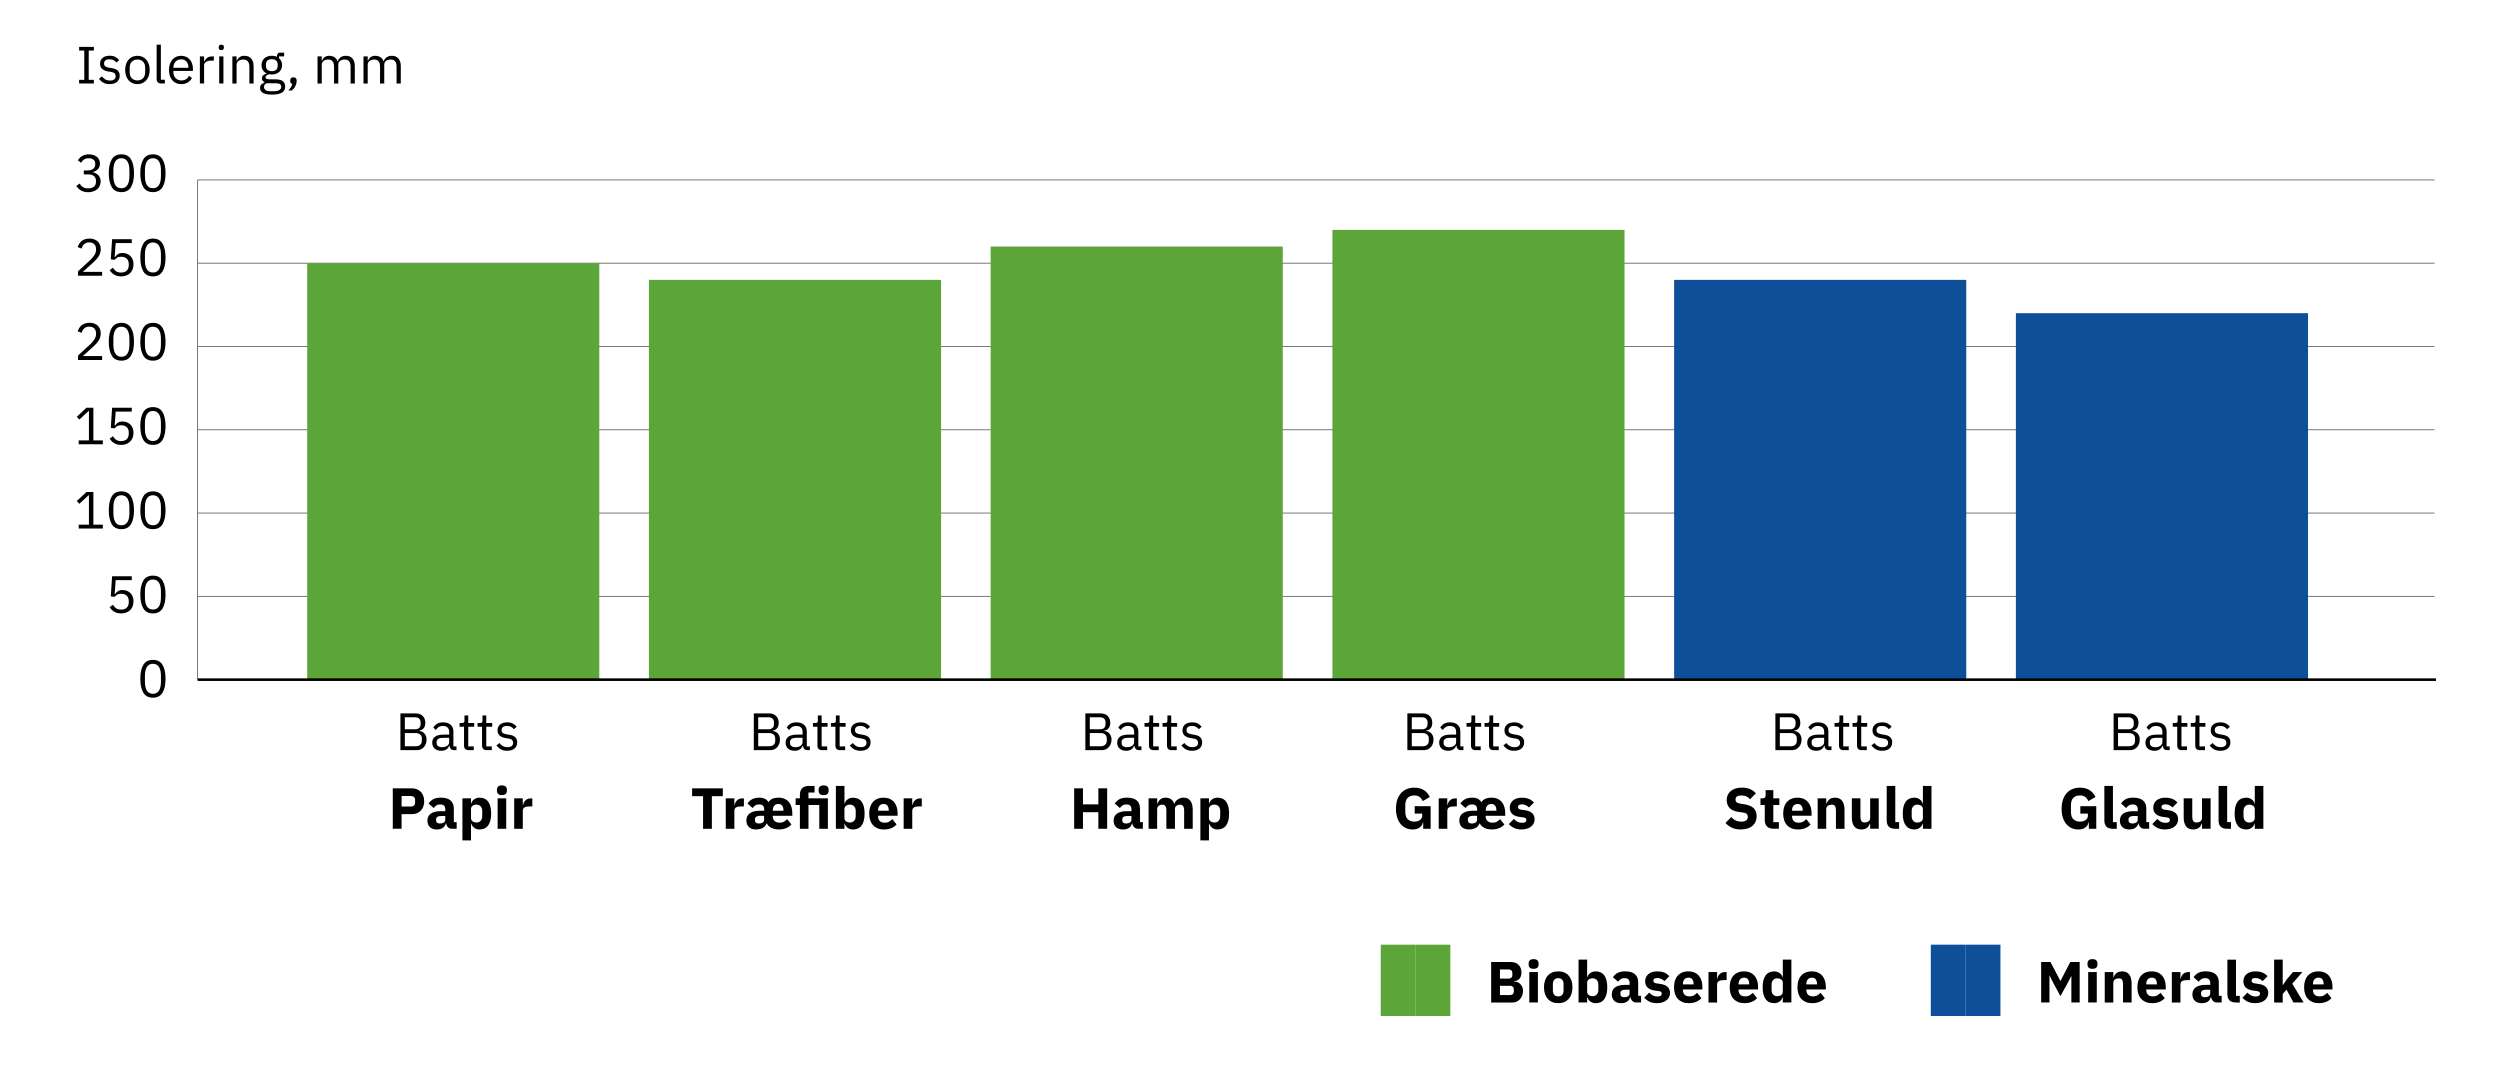<?xml version="1.0" encoding="UTF-8"?>
<svg xmlns="http://www.w3.org/2000/svg" viewBox="0 0 949.45 407.97">
  <defs>
    <style>
      .cls-1 {
        fill: #5ca639;
      }

      .cls-2 {
        stroke: #646464;
        stroke-width: .33px;
      }

      .cls-2, .cls-3 {
        fill: none;
        stroke-miterlimit: 10;
      }

      .cls-3 {
        stroke: #000;
        stroke-width: .99px;
      }

      .cls-4 {
        fill: #0e4f99;
      }
    </style>
  </defs>
  <g id="Streger">
    <line class="cls-2" x1="75.04" y1="258.12" x2="75.04" y2="68.33"/>
    <line class="cls-2" x1="75.04" y1="226.49" x2="924.6" y2="226.49"/>
    <line class="cls-2" x1="75.04" y1="194.85" x2="924.6" y2="194.85"/>
    <line class="cls-2" x1="75.04" y1="163.22" x2="924.6" y2="163.22"/>
    <line class="cls-2" x1="75.04" y1="131.59" x2="924.6" y2="131.59"/>
    <line class="cls-2" x1="75.04" y1="99.96" x2="924.6" y2="99.96"/>
    <line class="cls-2" x1="75.04" y1="68.33" x2="924.6" y2="68.33"/>
  </g>
  <g id="Layer_1" data-name="Layer 1">
    <rect class="cls-1" x="524.38" y="358.77" width="13.25" height="27.09"/>
    <rect class="cls-1" x="537.57" y="358.77" width="13.25" height="27.09"/>
    <rect class="cls-4" x="733.28" y="358.77" width="13.25" height="27.09"/>
    <rect class="cls-4" x="746.48" y="358.77" width="13.25" height="27.09"/>
    <rect class="cls-4" x="765.59" y="118.94" width="110.94" height="139.18"/>
    <rect class="cls-4" x="635.8" y="106.29" width="110.94" height="151.83"/>
    <rect class="cls-1" x="506.02" y="87.31" width="110.94" height="170.81"/>
    <rect class="cls-1" x="376.23" y="93.63" width="110.94" height="164.48"/>
    <rect class="cls-1" x="246.45" y="106.29" width="110.94" height="151.83"/>
    <rect class="cls-1" x="116.66" y="99.96" width="110.94" height="158.16"/>
    <line class="cls-3" x1="75.04" y1="258.12" x2="925.14" y2="258.12"/>
  </g>
  <g id="Text_outline" data-name="Text outline">
    <g>
      <path d="M152.07,270.93h5.74c1.16,0,2.07.33,2.73.98s.99,1.53.99,2.62c0,.52-.07.96-.22,1.32-.15.36-.33.66-.56.89-.23.23-.47.41-.74.52s-.51.19-.74.23v.12c.25.01.54.08.85.2.31.12.61.31.89.57.28.26.52.59.71,1,.19.41.29.9.29,1.47s-.09,1.11-.27,1.6c-.18.49-.43.92-.75,1.28-.32.36-.7.64-1.14.85-.44.21-.92.31-1.44.31h-6.34v-13.96ZM153.75,276.97h3.86c.67,0,1.19-.17,1.56-.5.37-.33.56-.81.56-1.44v-.68c0-.63-.19-1.11-.56-1.44-.37-.33-.89-.5-1.56-.5h-3.86v4.56ZM153.75,283.41h4.14c.72,0,1.29-.18,1.7-.55.41-.37.62-.9.62-1.61v-.68c0-.71-.21-1.24-.62-1.61-.41-.37-.98-.55-1.7-.55h-4.14v5Z"/>
      <path d="M172.47,284.89c-.6,0-1.03-.16-1.29-.48-.26-.32-.42-.72-.49-1.2h-.1c-.23.64-.6,1.12-1.12,1.44s-1.14.48-1.86.48c-1.09,0-1.94-.28-2.55-.84-.61-.56-.91-1.32-.91-2.28s.36-1.72,1.07-2.24c.71-.52,1.82-.78,3.33-.78h2.04v-1.02c0-.73-.2-1.29-.6-1.68-.4-.39-1.01-.58-1.84-.58-.63,0-1.15.14-1.57.42-.42.28-.77.65-1.05,1.12l-.96-.9c.28-.56.73-1.04,1.34-1.43.61-.39,1.39-.59,2.32-.59,1.25,0,2.23.31,2.92.92.69.61,1.04,1.46,1.04,2.55v5.67h1.18v1.42h-.9ZM167.87,283.77c.4,0,.77-.05,1.1-.14.33-.09.62-.23.86-.4.24-.17.43-.37.56-.6.13-.23.2-.47.2-.74v-1.7h-2.12c-.92,0-1.59.13-2.01.4s-.63.65-.63,1.16v.42c0,.51.18.9.55,1.18s.86.42,1.49.42Z"/>
      <path d="M177.93,284.89c-.56,0-.98-.16-1.27-.47s-.43-.72-.43-1.23v-7.2h-1.7v-1.42h.96c.35,0,.58-.07.71-.21.13-.14.19-.38.19-.73v-1.92h1.44v2.86h2.26v1.42h-2.26v7.48h2.1v1.42h-2Z"/>
      <path d="M184.77,284.89c-.56,0-.98-.16-1.27-.47s-.43-.72-.43-1.23v-7.2h-1.7v-1.42h.96c.35,0,.58-.07.71-.21.13-.14.19-.38.19-.73v-1.92h1.44v2.86h2.26v1.42h-2.26v7.48h2.1v1.42h-2Z"/>
      <path d="M192.61,285.13c-.96,0-1.76-.18-2.41-.55-.65-.37-1.2-.86-1.67-1.47l1.14-.92c.4.51.85.9,1.34,1.17.49.27,1.07.41,1.72.41s1.21-.15,1.59-.44c.38-.29.57-.71.57-1.24,0-.4-.13-.74-.39-1.03-.26-.29-.73-.48-1.41-.59l-.82-.12c-.48-.07-.92-.17-1.32-.31-.4-.14-.75-.33-1.05-.56-.3-.23-.53-.52-.7-.87-.17-.35-.25-.76-.25-1.24,0-.51.09-.95.28-1.33.19-.38.44-.7.77-.95.33-.25.72-.44,1.17-.57s.94-.19,1.46-.19c.84,0,1.54.15,2.11.44.57.29,1.06.7,1.49,1.22l-1.06.96c-.23-.32-.56-.61-1-.87-.44-.26-.99-.39-1.66-.39s-1.17.14-1.51.43c-.34.29-.51.68-.51,1.17s.17.87.51,1.1.83.39,1.47.5l.8.12c1.15.17,1.96.5,2.44.99.48.49.72,1.12.72,1.91,0,1-.34,1.79-1.02,2.36-.68.57-1.61.86-2.8.86Z"/>
    </g>
    <g>
      <path d="M412.2,270.93h5.74c1.16,0,2.07.33,2.73.98s.99,1.53.99,2.62c0,.52-.07.96-.22,1.32-.15.36-.33.66-.56.89s-.47.41-.74.52-.51.19-.74.23v.12c.25.01.54.08.85.2s.61.31.89.57c.28.26.52.59.71,1,.19.41.29.9.29,1.47s-.09,1.11-.27,1.6-.43.92-.75,1.28-.7.64-1.14.85c-.44.21-.92.31-1.44.31h-6.34v-13.96ZM413.88,276.97h3.86c.67,0,1.19-.17,1.56-.5s.56-.81.56-1.44v-.68c0-.63-.19-1.11-.56-1.44-.37-.33-.89-.5-1.56-.5h-3.86v4.56ZM413.88,283.41h4.14c.72,0,1.29-.18,1.7-.55.41-.37.62-.9.62-1.61v-.68c0-.71-.21-1.24-.62-1.61-.41-.37-.98-.55-1.7-.55h-4.14v5Z"/>
      <path d="M432.6,284.89c-.6,0-1.03-.16-1.29-.48-.26-.32-.42-.72-.49-1.2h-.1c-.23.64-.6,1.12-1.12,1.44-.52.32-1.14.48-1.86.48-1.09,0-1.94-.28-2.55-.84-.61-.56-.91-1.32-.91-2.28s.36-1.72,1.07-2.24c.71-.52,1.82-.78,3.33-.78h2.04v-1.02c0-.73-.2-1.29-.6-1.68-.4-.39-1.01-.58-1.84-.58-.63,0-1.15.14-1.57.42-.42.28-.77.65-1.05,1.12l-.96-.9c.28-.56.73-1.04,1.34-1.43.61-.39,1.39-.59,2.32-.59,1.25,0,2.23.31,2.92.92.69.61,1.04,1.46,1.04,2.55v5.67h1.18v1.42h-.9ZM428,283.77c.4,0,.77-.05,1.1-.14.33-.09.62-.23.86-.4.24-.17.43-.37.56-.6.13-.23.2-.47.2-.74v-1.7h-2.12c-.92,0-1.59.13-2.01.4s-.63.65-.63,1.16v.42c0,.51.18.9.55,1.18.37.28.86.42,1.49.42Z"/>
      <path d="M438.06,284.89c-.56,0-.98-.16-1.27-.47-.29-.31-.43-.72-.43-1.23v-7.2h-1.7v-1.42h.96c.35,0,.58-.07.71-.21.13-.14.19-.38.19-.73v-1.92h1.44v2.86h2.26v1.42h-2.26v7.48h2.1v1.42h-2Z"/>
      <path d="M444.9,284.89c-.56,0-.98-.16-1.27-.47-.29-.31-.43-.72-.43-1.23v-7.2h-1.7v-1.42h.96c.35,0,.58-.07.71-.21s.19-.38.19-.73v-1.92h1.44v2.86h2.26v1.42h-2.26v7.48h2.1v1.42h-2Z"/>
      <path d="M452.74,285.13c-.96,0-1.76-.18-2.41-.55-.65-.37-1.2-.86-1.67-1.47l1.14-.92c.4.51.85.9,1.34,1.17.49.27,1.07.41,1.72.41s1.21-.15,1.59-.44c.38-.29.57-.71.57-1.24,0-.4-.13-.74-.39-1.03-.26-.29-.73-.48-1.41-.59l-.82-.12c-.48-.07-.92-.17-1.32-.31-.4-.14-.75-.33-1.05-.56s-.53-.52-.7-.87-.25-.76-.25-1.24c0-.51.09-.95.28-1.33.19-.38.44-.7.77-.95.33-.25.72-.44,1.17-.57.45-.13.94-.19,1.46-.19.84,0,1.54.15,2.11.44s1.06.7,1.49,1.22l-1.06.96c-.23-.32-.56-.61-1-.87-.44-.26-.99-.39-1.66-.39s-1.17.14-1.51.43c-.34.29-.51.68-.51,1.17s.17.87.51,1.1.83.39,1.47.5l.8.12c1.15.17,1.96.5,2.44.99.48.49.72,1.12.72,1.91,0,1-.34,1.79-1.02,2.36s-1.61.86-2.8.86Z"/>
    </g>
    <g>
      <path d="M286.28,270.93h5.74c1.16,0,2.07.33,2.73.98s.99,1.53.99,2.62c0,.52-.07.96-.22,1.32-.15.36-.33.66-.56.89-.23.23-.47.41-.74.52s-.51.19-.74.23v.12c.25.01.54.08.85.2.31.12.61.31.89.57.28.26.52.59.71,1,.19.41.29.9.29,1.47s-.09,1.11-.27,1.6c-.18.49-.43.92-.75,1.28-.32.36-.7.64-1.14.85-.44.21-.92.31-1.44.31h-6.34v-13.96ZM287.96,276.97h3.86c.67,0,1.19-.17,1.56-.5.37-.33.56-.81.56-1.44v-.68c0-.63-.19-1.11-.56-1.44-.37-.33-.89-.5-1.56-.5h-3.86v4.56ZM287.96,283.41h4.14c.72,0,1.29-.18,1.7-.55.41-.37.62-.9.62-1.61v-.68c0-.71-.21-1.24-.62-1.61-.41-.37-.98-.55-1.7-.55h-4.14v5Z"/>
      <path d="M306.68,284.89c-.6,0-1.03-.16-1.29-.48-.26-.32-.42-.72-.49-1.2h-.1c-.23.64-.6,1.12-1.12,1.44s-1.14.48-1.86.48c-1.09,0-1.94-.28-2.55-.84-.61-.56-.91-1.32-.91-2.28s.36-1.72,1.07-2.24c.71-.52,1.82-.78,3.33-.78h2.04v-1.02c0-.73-.2-1.29-.6-1.68-.4-.39-1.01-.58-1.84-.58-.63,0-1.15.14-1.57.42-.42.28-.77.65-1.05,1.12l-.96-.9c.28-.56.73-1.04,1.34-1.43.61-.39,1.39-.59,2.32-.59,1.25,0,2.23.31,2.92.92.69.61,1.04,1.46,1.04,2.55v5.67h1.18v1.42h-.9ZM302.08,283.77c.4,0,.77-.05,1.1-.14.33-.09.62-.23.86-.4.24-.17.43-.37.56-.6.13-.23.2-.47.2-.74v-1.7h-2.12c-.92,0-1.59.13-2.01.4s-.63.65-.63,1.16v.42c0,.51.18.9.55,1.18s.86.42,1.49.42Z"/>
      <path d="M312.14,284.89c-.56,0-.98-.16-1.27-.47s-.43-.72-.43-1.23v-7.2h-1.7v-1.42h.96c.35,0,.58-.07.71-.21.13-.14.19-.38.19-.73v-1.92h1.44v2.86h2.26v1.42h-2.26v7.48h2.1v1.42h-2Z"/>
      <path d="M318.98,284.89c-.56,0-.98-.16-1.27-.47s-.43-.72-.43-1.23v-7.2h-1.7v-1.42h.96c.35,0,.58-.07.71-.21.13-.14.19-.38.19-.73v-1.92h1.44v2.86h2.26v1.42h-2.26v7.48h2.1v1.42h-2Z"/>
      <path d="M326.82,285.13c-.96,0-1.76-.18-2.41-.55-.65-.37-1.2-.86-1.67-1.47l1.14-.92c.4.51.85.9,1.34,1.17.49.27,1.07.41,1.72.41s1.21-.15,1.59-.44c.38-.29.57-.71.57-1.24,0-.4-.13-.74-.39-1.03-.26-.29-.73-.48-1.41-.59l-.82-.12c-.48-.07-.92-.17-1.32-.31-.4-.14-.75-.33-1.05-.56-.3-.23-.53-.52-.7-.87-.17-.35-.25-.76-.25-1.24,0-.51.09-.95.28-1.33.19-.38.44-.7.77-.95.33-.25.72-.44,1.17-.57s.94-.19,1.46-.19c.84,0,1.54.15,2.11.44.57.29,1.06.7,1.49,1.22l-1.06.96c-.23-.32-.56-.61-1-.87-.44-.26-.99-.39-1.66-.39s-1.17.14-1.51.43c-.34.29-.51.68-.51,1.17s.17.87.51,1.1.83.39,1.47.5l.8.12c1.15.17,1.96.5,2.44.99.48.49.72,1.12.72,1.91,0,1-.34,1.79-1.02,2.36-.68.57-1.61.86-2.8.86Z"/>
    </g>
    <g>
      <path d="M534.49,270.93h5.74c1.16,0,2.07.33,2.73.98s.99,1.53.99,2.62c0,.52-.07.96-.22,1.32-.15.36-.33.66-.56.89s-.47.41-.74.52-.51.19-.74.23v.12c.25.01.54.08.85.2s.61.31.89.57c.28.26.52.59.71,1,.19.41.29.9.29,1.47s-.09,1.11-.27,1.6-.43.92-.75,1.28-.7.64-1.14.85c-.44.21-.92.31-1.44.31h-6.34v-13.96ZM536.17,276.97h3.86c.67,0,1.19-.17,1.56-.5s.56-.81.56-1.44v-.68c0-.63-.19-1.11-.56-1.44-.37-.33-.89-.5-1.56-.5h-3.86v4.56ZM536.17,283.41h4.14c.72,0,1.29-.18,1.7-.55.41-.37.62-.9.62-1.61v-.68c0-.71-.21-1.24-.62-1.61-.41-.37-.98-.55-1.7-.55h-4.14v5Z"/>
      <path d="M554.89,284.89c-.6,0-1.03-.16-1.29-.48-.26-.32-.42-.72-.49-1.2h-.1c-.23.64-.6,1.12-1.12,1.44-.52.32-1.14.48-1.86.48-1.09,0-1.94-.28-2.55-.84-.61-.56-.91-1.32-.91-2.28s.36-1.72,1.07-2.24c.71-.52,1.82-.78,3.33-.78h2.04v-1.02c0-.73-.2-1.29-.6-1.68-.4-.39-1.01-.58-1.84-.58-.63,0-1.15.14-1.57.42-.42.28-.77.65-1.05,1.12l-.96-.9c.28-.56.73-1.04,1.34-1.43.61-.39,1.39-.59,2.32-.59,1.25,0,2.23.31,2.92.92.69.61,1.04,1.46,1.04,2.55v5.67h1.18v1.42h-.9ZM550.29,283.77c.4,0,.77-.05,1.1-.14.33-.09.62-.23.86-.4.24-.17.43-.37.56-.6.13-.23.2-.47.2-.74v-1.7h-2.12c-.92,0-1.59.13-2.01.4s-.63.65-.63,1.16v.42c0,.51.18.9.55,1.18.37.28.86.42,1.49.42Z"/>
      <path d="M560.35,284.89c-.56,0-.98-.16-1.27-.47-.29-.31-.43-.72-.43-1.23v-7.2h-1.7v-1.42h.96c.35,0,.58-.07.71-.21.13-.14.19-.38.19-.73v-1.92h1.44v2.86h2.26v1.42h-2.26v7.48h2.1v1.42h-2Z"/>
      <path d="M567.19,284.89c-.56,0-.98-.16-1.27-.47-.29-.31-.43-.72-.43-1.23v-7.2h-1.7v-1.42h.96c.35,0,.58-.07.71-.21s.19-.38.19-.73v-1.92h1.44v2.86h2.26v1.42h-2.26v7.48h2.1v1.42h-2Z"/>
      <path d="M575.03,285.13c-.96,0-1.76-.18-2.41-.55-.65-.37-1.2-.86-1.67-1.47l1.14-.92c.4.51.85.9,1.34,1.17.49.27,1.07.41,1.72.41s1.21-.15,1.59-.44c.38-.29.57-.71.57-1.24,0-.4-.13-.74-.39-1.03-.26-.29-.73-.48-1.41-.59l-.82-.12c-.48-.07-.92-.17-1.32-.31-.4-.14-.75-.33-1.05-.56s-.53-.52-.7-.87-.25-.76-.25-1.24c0-.51.09-.95.28-1.33.19-.38.44-.7.77-.95.33-.25.72-.44,1.17-.57s.94-.19,1.46-.19c.84,0,1.54.15,2.11.44s1.06.7,1.49,1.22l-1.06.96c-.23-.32-.56-.61-1-.87-.44-.26-.99-.39-1.66-.39s-1.17.14-1.51.43c-.34.29-.51.68-.51,1.17s.17.87.51,1.1.83.39,1.47.5l.8.12c1.15.17,1.96.5,2.44.99.48.49.72,1.12.72,1.91,0,1-.34,1.79-1.02,2.36s-1.61.86-2.8.86Z"/>
    </g>
    <g>
      <path d="M149.17,314.75v-15.36h7.26c.72,0,1.36.12,1.94.36.57.24,1.06.58,1.46,1,.4.43.71.94.94,1.55.22.61.33,1.27.33,1.99s-.11,1.4-.33,2c-.22.6-.53,1.12-.94,1.54-.4.43-.89.76-1.46,1-.57.24-1.22.36-1.94.36h-3.92v5.54h-3.34ZM152.52,306.31h3.52c.5,0,.89-.13,1.18-.38.29-.26.43-.63.43-1.13v-.97c0-.5-.14-.88-.43-1.13-.29-.26-.68-.39-1.18-.39h-3.52v4Z"/>
      <path d="M171.63,314.75c-.59,0-1.07-.18-1.46-.55-.39-.37-.63-.86-.74-1.47h-.13c-.18.75-.56,1.32-1.17,1.71-.6.39-1.34.58-2.22.58-1.16,0-2.05-.31-2.66-.92-.62-.61-.92-1.43-.92-2.43,0-1.21.44-2.12,1.33-2.71.89-.59,2.09-.89,3.62-.89h1.83v-.73c0-.56-.15-1-.44-1.33s-.78-.5-1.47-.5c-.65,0-1.16.14-1.54.42-.38.28-.7.59-.95.95l-1.94-1.73c.47-.69,1.06-1.24,1.77-1.63s1.68-.59,2.89-.59c1.64,0,2.87.36,3.7,1.08s1.23,1.77,1.23,3.15v5.06h1.08v2.53h-1.8ZM167.12,312.75c.54,0,1.01-.12,1.4-.35.39-.23.58-.61.58-1.14v-1.35h-1.58c-1.28,0-1.91.43-1.91,1.29v.33c0,.42.13.73.4.93.26.2.64.29,1.12.29Z"/>
      <path d="M175.62,303.2h3.26v1.94h.11c.16-.65.53-1.17,1.11-1.58.58-.41,1.24-.62,1.99-.62,1.47,0,2.57.51,3.32,1.54s1.12,2.52,1.12,4.49-.37,3.47-1.12,4.5c-.75,1.03-1.86,1.55-3.32,1.55-.38,0-.74-.06-1.08-.17-.34-.11-.64-.26-.91-.46-.27-.2-.5-.43-.69-.7-.19-.27-.33-.56-.42-.87h-.11v6.34h-3.26v-15.95ZM181.01,312.38c.62,0,1.12-.22,1.53-.65.4-.43.6-1.02.6-1.75v-2c0-.73-.2-1.32-.6-1.75-.4-.43-.91-.65-1.53-.65s-1.13.15-1.53.45-.6.71-.6,1.24v3.41c0,.53.2.94.6,1.24.4.3.91.45,1.53.45Z"/>
      <path d="M190.62,301.97c-.66,0-1.14-.15-1.44-.45-.3-.3-.45-.69-.45-1.16v-.48c0-.47.15-.85.45-1.15.3-.3.78-.45,1.44-.45s1.14.15,1.44.45c.3.3.45.69.45,1.15v.48c0,.47-.15.85-.45,1.16-.3.3-.78.45-1.44.45ZM188.99,303.2h3.26v11.55h-3.26v-11.55Z"/>
      <path d="M195.28,314.75v-11.55h3.26v2.51h.11c.06-.32.16-.63.31-.93s.34-.57.58-.8c.24-.24.53-.42.87-.56.34-.14.73-.21,1.19-.21h.57v3.04h-.81c-.95,0-1.66.12-2.12.37-.46.25-.69.71-.69,1.39v6.75h-3.26Z"/>
    </g>
    <g>
      <path d="M566.3,365.36h7.46c1.28,0,2.27.36,2.98,1.08.71.72,1.07,1.67,1.07,2.86,0,.59-.08,1.08-.23,1.5s-.36.75-.62,1.01c-.26.26-.56.46-.9.58-.34.12-.72.2-1.11.21v.13c.37,0,.75.07,1.16.2.4.13.77.34,1.11.63.34.29.62.66.85,1.11.23.46.34,1.01.34,1.67,0,.6-.1,1.17-.3,1.71-.2.54-.47,1-.83,1.4-.35.4-.77.71-1.25.94-.48.23-1.01.34-1.58.34h-8.14v-15.36ZM569.65,371.65h3.32c.44,0,.79-.12,1.03-.38.25-.25.37-.59.37-1.03v-.66c0-.44-.12-.79-.37-1.03s-.59-.37-1.03-.37h-3.32v3.48ZM569.65,377.9h3.85c.44,0,.79-.12,1.04-.36s.38-.58.38-1.02v-.75c0-.44-.13-.78-.38-1.02-.26-.24-.6-.36-1.04-.36h-3.85v3.52Z"/>
      <path d="M582.43,367.94c-.66,0-1.14-.15-1.44-.45-.3-.3-.45-.69-.45-1.15v-.48c0-.47.15-.85.45-1.15.3-.3.78-.45,1.44-.45s1.14.15,1.44.45c.3.3.45.69.45,1.15v.48c0,.47-.15.85-.45,1.15s-.78.45-1.44.45ZM580.8,369.17h3.26v11.55h-3.26v-11.55Z"/>
      <path d="M591.78,380.98c-.85,0-1.61-.14-2.28-.42-.67-.28-1.23-.68-1.69-1.21-.46-.53-.82-1.17-1.07-1.91-.25-.75-.37-1.58-.37-2.51s.12-1.76.37-2.51c.25-.75.6-1.38,1.07-1.9.46-.52,1.03-.92,1.69-1.2.67-.28,1.43-.42,2.28-.42s1.61.14,2.28.42c.67.28,1.23.68,1.69,1.2.46.52.82,1.15,1.07,1.9.25.75.37,1.58.37,2.51s-.12,1.76-.37,2.51c-.25.75-.61,1.39-1.07,1.91-.46.53-1.03.93-1.69,1.21-.67.28-1.43.42-2.28.42ZM591.78,378.41c.64,0,1.14-.2,1.5-.59.35-.4.53-.96.53-1.7v-2.35c0-.73-.18-1.3-.53-1.69-.35-.4-.85-.59-1.5-.59s-1.14.2-1.5.59c-.35.4-.53.96-.53,1.69v2.35c0,.73.18,1.3.53,1.7.35.4.85.59,1.5.59Z"/>
      <path d="M599.5,364.44h3.26v6.67h.11c.16-.64.53-1.17,1.11-1.58.58-.41,1.24-.62,1.99-.62,1.47,0,2.57.51,3.32,1.54.75,1.03,1.12,2.52,1.12,4.49s-.37,3.46-1.12,4.5-1.86,1.55-3.32,1.55c-.38,0-.74-.06-1.08-.17-.34-.11-.64-.26-.91-.46-.27-.2-.5-.43-.69-.71-.19-.27-.33-.56-.42-.87h-.11v1.94h-3.26v-16.28ZM604.89,378.34c.62,0,1.12-.22,1.53-.65.4-.43.6-1.02.6-1.75v-2c0-.73-.2-1.32-.6-1.75-.4-.43-.91-.65-1.53-.65s-1.13.15-1.53.45c-.4.3-.6.72-.6,1.24v3.41c0,.53.2.94.6,1.24s.91.45,1.53.45Z"/>
      <path d="M621.42,380.72c-.59,0-1.08-.18-1.46-.55s-.63-.86-.74-1.47h-.13c-.18.75-.57,1.32-1.17,1.71-.6.39-1.34.58-2.22.58-1.16,0-2.05-.31-2.66-.92-.62-.61-.92-1.43-.92-2.43,0-1.21.44-2.12,1.33-2.71s2.09-.89,3.62-.89h1.83v-.73c0-.56-.15-1-.44-1.33-.29-.33-.78-.5-1.47-.5-.65,0-1.16.14-1.54.42-.38.28-.7.59-.95.95l-1.94-1.73c.47-.69,1.06-1.24,1.77-1.63.71-.39,1.68-.59,2.89-.59,1.64,0,2.87.36,3.7,1.08s1.23,1.77,1.23,3.15v5.06h1.08v2.53h-1.8ZM616.9,378.72c.54,0,1.01-.12,1.4-.35.39-.23.58-.61.58-1.14v-1.35h-1.58c-1.28,0-1.91.43-1.91,1.29v.33c0,.42.13.73.4.93.26.2.64.29,1.12.29Z"/>
      <path d="M629.31,380.98c-1.12,0-2.05-.18-2.82-.54-.76-.36-1.44-.87-2.05-1.53l1.91-1.94c.41.46.87.81,1.36,1.08.5.26,1.06.4,1.69.4s1.09-.1,1.34-.3c.25-.2.37-.46.37-.8,0-.54-.39-.87-1.17-.97l-1.25-.15c-2.6-.32-3.89-1.51-3.89-3.56,0-.56.11-1.07.32-1.53.21-.46.51-.86.9-1.19s.86-.59,1.41-.77c.55-.18,1.17-.27,1.86-.27.6,0,1.13.04,1.59.12.46.08.87.2,1.23.35.36.15.69.34.99.57.3.23.6.48.89.76l-1.87,1.91c-.37-.37-.78-.66-1.24-.87s-.93-.32-1.42-.32c-.56,0-.95.09-1.19.26s-.35.41-.35.71.08.55.25.71.49.29.96.36l1.3.18c2.54.34,3.81,1.5,3.81,3.48,0,.56-.12,1.07-.35,1.54s-.57.88-1,1.22c-.43.35-.95.61-1.56.8-.61.19-1.29.29-2.04.29Z"/>
      <path d="M641.3,380.98c-.88,0-1.66-.14-2.35-.43s-1.27-.69-1.75-1.21-.84-1.16-1.08-1.9-.36-1.58-.36-2.51.12-1.73.35-2.47c.23-.74.58-1.38,1.04-1.9s1.03-.93,1.71-1.22c.67-.29,1.44-.43,2.31-.43.95,0,1.77.16,2.45.48.68.32,1.24.76,1.67,1.3.43.54.75,1.17.95,1.88.2.71.3,1.46.3,2.23v.97h-7.41v.17c0,.76.21,1.36.62,1.8.41.44,1.06.67,1.94.67.67,0,1.22-.13,1.65-.4.42-.27.82-.59,1.19-.97l1.63,2.03c-.51.6-1.18,1.07-2.01,1.41-.83.34-1.77.51-2.83.51ZM641.24,371.3c-.66,0-1.18.22-1.55.65-.37.43-.56,1.01-.56,1.73v.18h4.05v-.2c0-.71-.16-1.27-.47-1.71s-.8-.65-1.46-.65Z"/>
      <path d="M648.85,380.72v-11.55h3.26v2.51h.11c.06-.32.16-.63.31-.94.15-.3.34-.57.58-.8.24-.23.53-.42.87-.56.34-.14.73-.21,1.19-.21h.57v3.04h-.81c-.95,0-1.66.12-2.12.38-.46.25-.69.71-.69,1.39v6.75h-3.26Z"/>
      <path d="M662.44,380.98c-.88,0-1.67-.14-2.35-.43s-1.27-.69-1.75-1.21-.84-1.16-1.08-1.9c-.24-.75-.36-1.58-.36-2.51s.12-1.73.35-2.47.58-1.38,1.04-1.9,1.03-.93,1.71-1.22,1.44-.43,2.31-.43c.95,0,1.77.16,2.45.48.68.32,1.24.76,1.67,1.3.43.54.75,1.17.95,1.88.2.71.3,1.46.3,2.23v.97h-7.41v.17c0,.76.21,1.36.62,1.8.41.44,1.06.67,1.94.67.67,0,1.22-.13,1.65-.4.43-.27.82-.59,1.19-.97l1.63,2.03c-.51.6-1.18,1.07-2.01,1.41-.83.34-1.77.51-2.83.51ZM662.38,371.3c-.66,0-1.18.22-1.55.65s-.56,1.01-.56,1.73v.18h4.05v-.2c0-.71-.16-1.27-.47-1.71s-.8-.65-1.46-.65Z"/>
      <path d="M677.07,378.78h-.11c-.09.31-.23.6-.42.87s-.42.51-.69.71c-.27.2-.58.35-.92.46-.34.11-.7.17-1.07.17-1.47,0-2.57-.52-3.32-1.55s-1.12-2.53-1.12-4.5.37-3.46,1.12-4.49c.75-1.03,1.86-1.54,3.32-1.54.75,0,1.41.21,1.99.62.58.41.95.94,1.11,1.58h.11v-6.67h3.26v16.28h-3.26v-1.94ZM674.94,378.34c.62,0,1.13-.15,1.53-.45s.61-.71.61-1.24v-3.41c0-.53-.2-.94-.61-1.24-.4-.3-.91-.45-1.53-.45s-1.12.22-1.53.65c-.4.43-.61,1.02-.61,1.75v2c0,.73.2,1.32.61,1.75.4.43.91.65,1.53.65Z"/>
      <path d="M688.18,380.98c-.88,0-1.67-.14-2.35-.43s-1.27-.69-1.75-1.21-.84-1.16-1.08-1.9c-.24-.75-.36-1.58-.36-2.51s.12-1.73.35-2.47.58-1.38,1.04-1.9,1.03-.93,1.71-1.22,1.44-.43,2.31-.43c.95,0,1.77.16,2.45.48.68.32,1.24.76,1.67,1.3.43.54.75,1.17.95,1.88.2.71.3,1.46.3,2.23v.97h-7.41v.17c0,.76.21,1.36.62,1.8.41.44,1.06.67,1.94.67.67,0,1.22-.13,1.65-.4.43-.27.82-.59,1.19-.97l1.63,2.03c-.51.6-1.18,1.07-2.01,1.41-.83.34-1.77.51-2.83.51ZM688.12,371.3c-.66,0-1.18.22-1.55.65s-.56,1.01-.56,1.73v.18h4.05v-.2c0-.71-.16-1.27-.47-1.71s-.8-.65-1.46-.65Z"/>
    </g>
    <g>
      <path d="M270.35,302.37v12.39h-3.34v-12.39h-4.16v-2.97h11.66v2.97h-4.16Z"/>
      <path d="M275.63,314.75v-11.55h3.26v2.51h.11c.06-.32.16-.63.31-.93s.34-.57.58-.8c.24-.24.53-.42.87-.56.34-.14.73-.21,1.19-.21h.57v3.04h-.81c-.95,0-1.66.12-2.12.37-.46.25-.69.71-.69,1.39v6.75h-3.26Z"/>
      <path d="M296.11,312.44c.67,0,1.24-.14,1.68-.42.45-.28.83-.59,1.15-.92l1.63,2.01c-.51.6-1.18,1.06-2.01,1.4-.83.34-1.77.5-2.83.5s-2.05-.22-2.84-.65-1.34-.97-1.65-1.62h-.13c-.12.31-.28.6-.49.88-.21.28-.48.52-.81.73s-.72.37-1.18.48c-.46.12-.98.18-1.58.18s-1.1-.08-1.55-.25c-.45-.17-.83-.41-1.13-.71-.31-.31-.54-.67-.69-1.09-.15-.42-.23-.87-.23-1.37,0-.61.12-1.15.36-1.61.24-.46.58-.84,1.02-1.15.44-.31.96-.54,1.57-.69s1.27-.23,1.99-.23h1.83v-.57c0-.56-.15-1-.44-1.33-.29-.33-.78-.5-1.47-.5-.65,0-1.16.14-1.54.42-.38.28-.7.59-.95.95l-1.94-1.73c.47-.69,1.06-1.24,1.77-1.63.71-.39,1.68-.59,2.89-.59.7,0,1.33.13,1.88.39.55.26,1.01.68,1.38,1.25h.13c.35-.56.85-.98,1.49-1.24.64-.27,1.38-.4,2.21-.4.95,0,1.77.16,2.44.49.67.32,1.22.76,1.64,1.3.42.54.72,1.17.91,1.89.19.71.29,1.46.29,2.24v.97h-7.44v.18c0,.75.23,1.34.69,1.78s1.11.66,1.95.66ZM288.63,309.83c-.59,0-1.05.11-1.4.33-.34.22-.52.54-.52.96v.31c0,.89.52,1.33,1.56,1.33.51,0,.96-.12,1.35-.35.39-.23.58-.61.58-1.14v-1.44h-1.58ZM297.54,307.91v-.2c0-.71-.16-1.28-.47-1.72s-.8-.66-1.46-.66-1.18.22-1.55.66-.56,1.02-.56,1.74v.18h4.05Z"/>
      <path d="M303.79,305.73h-1.63v-2.53h1.63v-1.36c0-1.11.29-1.95.88-2.52.59-.56,1.44-.85,2.57-.85h2.11v2.53h-2.31v2.2h7.37v11.55h-3.26v-9.02h-4.11v9.02h-3.26v-9.02ZM312.79,301.97c-.66,0-1.14-.15-1.44-.45-.3-.3-.45-.69-.45-1.16v-.48c0-.47.15-.85.45-1.15.3-.3.78-.45,1.44-.45s1.14.15,1.44.45.45.69.45,1.15v.48c0,.47-.15.85-.45,1.16s-.78.45-1.44.45Z"/>
      <path d="M317.45,298.48h3.26v6.67h.11c.16-.65.53-1.17,1.11-1.58.58-.41,1.24-.62,1.99-.62,1.47,0,2.57.51,3.32,1.54s1.12,2.52,1.12,4.49-.37,3.47-1.12,4.5c-.75,1.03-1.86,1.55-3.32,1.55-.38,0-.74-.06-1.08-.17-.34-.11-.64-.26-.91-.46-.27-.2-.5-.43-.69-.7s-.33-.56-.42-.87h-.11v1.94h-3.26v-16.28ZM322.84,312.38c.62,0,1.12-.22,1.53-.65s.61-1.02.61-1.75v-2c0-.73-.2-1.32-.61-1.75s-.91-.65-1.53-.65-1.13.15-1.53.45-.61.71-.61,1.24v3.41c0,.53.2.94.61,1.24.4.3.91.45,1.53.45Z"/>
      <path d="M335.65,315.02c-.88,0-1.67-.14-2.35-.43s-1.27-.69-1.75-1.21c-.48-.52-.84-1.15-1.08-1.9-.24-.75-.36-1.58-.36-2.51s.12-1.73.35-2.47c.23-.74.58-1.38,1.04-1.9.46-.53,1.03-.93,1.71-1.22s1.44-.43,2.31-.43c.95,0,1.77.16,2.45.48.68.32,1.24.76,1.67,1.3.43.54.75,1.17.95,1.88.2.71.3,1.46.3,2.23v.97h-7.41v.17c0,.76.21,1.36.62,1.8.41.44,1.06.67,1.94.67.67,0,1.22-.13,1.65-.4.43-.27.82-.59,1.19-.97l1.63,2.03c-.51.6-1.18,1.07-2.01,1.41-.83.34-1.77.51-2.83.51ZM335.58,305.34c-.66,0-1.18.22-1.55.65s-.56,1.01-.56,1.73v.18h4.05v-.2c0-.7-.16-1.27-.47-1.71s-.8-.65-1.46-.65Z"/>
      <path d="M343.19,314.75v-11.55h3.26v2.51h.11c.06-.32.16-.63.31-.93s.34-.57.58-.8c.24-.24.53-.42.87-.56.34-.14.73-.21,1.19-.21h.57v3.04h-.81c-.95,0-1.66.12-2.12.37-.46.25-.69.71-.69,1.39v6.75h-3.26Z"/>
    </g>
    <g>
      <path d="M661.13,315.02c-1.35,0-2.49-.23-3.43-.69s-1.74-1.06-2.4-1.8l2.2-2.22c1.04,1.16,2.32,1.74,3.85,1.74.82,0,1.43-.17,1.83-.5.4-.33.59-.78.59-1.33,0-.42-.12-.77-.35-1.06s-.71-.48-1.43-.58l-1.52-.2c-1.63-.21-2.82-.7-3.57-1.48-.76-.78-1.13-1.81-1.13-3.11,0-.69.13-1.32.4-1.89.26-.57.64-1.06,1.13-1.48s1.09-.73,1.8-.96c.71-.23,1.52-.34,2.43-.34,1.16,0,2.18.18,3.06.55s1.64.9,2.27,1.61l-2.22,2.25c-.37-.42-.81-.77-1.33-1.03s-1.18-.4-1.97-.4c-.75,0-1.31.13-1.67.39-.37.26-.55.62-.55,1.09,0,.52.14.9.43,1.13s.75.4,1.4.5l1.52.24c1.58.25,2.76.74,3.52,1.46s1.14,1.76,1.14,3.09c0,.73-.13,1.41-.4,2.03-.26.62-.65,1.15-1.15,1.59-.51.44-1.13.78-1.88,1.02-.75.24-1.6.36-2.55.36Z"/>
      <path d="M673.65,314.75c-1.13,0-1.98-.29-2.56-.86-.58-.57-.87-1.41-.87-2.51v-5.65h-1.63v-2.53h.81c.44,0,.74-.11.9-.32.16-.21.24-.52.24-.91v-1.89h2.93v3.12h2.29v2.53h-2.29v6.49h2.11v2.53h-1.94Z"/>
      <path d="M682.76,315.02c-.88,0-1.66-.14-2.35-.43s-1.27-.69-1.75-1.21c-.48-.52-.84-1.15-1.08-1.9s-.36-1.58-.36-2.51.12-1.73.35-2.47c.23-.74.58-1.38,1.04-1.9.46-.53,1.03-.93,1.71-1.22.67-.29,1.44-.43,2.31-.43.95,0,1.77.16,2.45.48.68.32,1.24.76,1.67,1.3.43.54.75,1.17.95,1.88.2.71.3,1.46.3,2.23v.97h-7.41v.17c0,.76.21,1.36.62,1.8.41.44,1.06.67,1.94.67.67,0,1.22-.13,1.65-.4.42-.27.82-.59,1.19-.97l1.63,2.03c-.51.6-1.18,1.07-2.01,1.41-.83.34-1.77.51-2.83.51ZM682.69,305.34c-.66,0-1.18.22-1.55.65-.37.43-.56,1.01-.56,1.73v.18h4.05v-.2c0-.7-.16-1.27-.47-1.71s-.8-.65-1.46-.65Z"/>
      <path d="M690.31,314.75v-11.55h3.26v1.96h.13c.21-.6.56-1.12,1.08-1.56.51-.44,1.22-.66,2.13-.66,1.19,0,2.09.4,2.69,1.19s.91,1.92.91,3.39v7.24h-3.26v-6.97c0-.75-.12-1.3-.35-1.66-.24-.36-.65-.54-1.25-.54-.26,0-.52.03-.77.1-.25.07-.47.17-.67.32s-.36.33-.47.54c-.12.21-.18.46-.18.74v7.48h-3.26Z"/>
      <path d="M710.24,312.82h-.11c-.1.29-.24.57-.41.84-.17.26-.38.5-.65.7-.26.21-.58.37-.93.48s-.77.18-1.24.18c-1.19,0-2.09-.39-2.7-1.18-.61-.78-.91-1.91-.91-3.38v-7.26h3.26v6.97c0,.7.12,1.25.37,1.63.25.38.67.57,1.28.57.25,0,.5-.04.75-.11s.47-.18.66-.32.34-.31.46-.52c.12-.21.18-.45.18-.73v-7.5h3.26v11.55h-3.26v-1.94Z"/>
      <path d="M719.76,314.75c-1.12,0-1.93-.27-2.45-.81s-.78-1.33-.78-2.35v-13.11h3.26v13.75h1.45v2.53h-1.47Z"/>
      <path d="M730.28,312.82h-.11c-.09.31-.23.6-.42.87-.19.27-.42.51-.69.7-.27.2-.58.35-.92.46-.34.11-.7.17-1.07.17-1.47,0-2.57-.52-3.32-1.55-.75-1.03-1.12-2.53-1.12-4.5s.37-3.46,1.12-4.49c.75-1.03,1.86-1.54,3.32-1.54.75,0,1.41.21,1.99.62.58.41.95.94,1.11,1.58h.11v-6.67h3.26v16.28h-3.26v-1.94ZM728.15,312.38c.62,0,1.12-.15,1.53-.45.4-.3.6-.71.6-1.24v-3.41c0-.53-.2-.94-.6-1.24-.4-.3-.91-.45-1.53-.45s-1.13.22-1.53.65-.6,1.02-.6,1.75v2c0,.73.2,1.32.6,1.75s.91.65,1.53.65Z"/>
    </g>
    <g>
      <path d="M793.29,312.31h-.11c-.12.78-.51,1.42-1.19,1.94-.67.51-1.59.77-2.75.77-.88,0-1.7-.17-2.46-.51-.76-.34-1.43-.84-2-1.5-.57-.66-1.02-1.48-1.34-2.46-.32-.98-.48-2.12-.48-3.41s.17-2.43.51-3.43c.34-1,.81-1.83,1.42-2.51.61-.67,1.34-1.19,2.19-1.54s1.8-.53,2.84-.53c1.38,0,2.57.3,3.56.89,1,.59,1.78,1.48,2.35,2.67l-2.73,1.56c-.23-.6-.6-1.11-1.1-1.53-.5-.42-1.2-.63-2.09-.63-1.04,0-1.87.3-2.49.9-.62.6-.92,1.55-.92,2.84v2.46c0,1.28.31,2.22.92,2.83.62.61,1.44.91,2.49.91.41,0,.8-.05,1.17-.14.37-.1.69-.24.97-.44.28-.2.5-.44.65-.71.15-.28.23-.61.23-.99v-.77h-2.86v-2.79h6.05v8.56h-2.82v-2.44Z"/>
      <path d="M802.42,314.75c-1.12,0-1.93-.27-2.45-.81s-.78-1.33-.78-2.35v-13.11h3.26v13.75h1.45v2.53h-1.47Z"/>
      <path d="M814.39,314.75c-.59,0-1.07-.18-1.46-.55-.39-.37-.63-.86-.74-1.47h-.13c-.18.75-.56,1.32-1.17,1.71-.6.39-1.34.58-2.22.58-1.16,0-2.05-.31-2.66-.92-.62-.61-.92-1.43-.92-2.43,0-1.21.44-2.12,1.33-2.71.89-.59,2.09-.89,3.62-.89h1.83v-.73c0-.56-.15-1-.44-1.33-.29-.33-.79-.5-1.47-.5-.65,0-1.16.14-1.54.42-.38.28-.7.59-.95.95l-1.94-1.73c.47-.69,1.06-1.24,1.77-1.63.71-.39,1.67-.59,2.89-.59,1.64,0,2.88.36,3.7,1.08s1.23,1.77,1.23,3.15v5.06h1.08v2.53h-1.8ZM809.88,312.75c.54,0,1.01-.12,1.4-.35.39-.23.58-.61.58-1.14v-1.35h-1.58c-1.28,0-1.91.43-1.91,1.29v.33c0,.42.13.73.4.93.26.2.64.29,1.12.29Z"/>
      <path d="M822.28,315.02c-1.11,0-2.05-.18-2.82-.54-.76-.36-1.45-.87-2.05-1.53l1.91-1.94c.41.46.87.81,1.36,1.08.5.26,1.06.4,1.69.4s1.09-.1,1.34-.3c.25-.2.37-.47.37-.8,0-.54-.39-.87-1.17-.97l-1.25-.15c-2.6-.32-3.89-1.51-3.89-3.56,0-.56.11-1.07.32-1.53s.51-.86.9-1.19.86-.59,1.41-.77c.55-.18,1.17-.27,1.86-.27.6,0,1.13.04,1.59.12.46.08.87.2,1.23.35s.69.34.99.57c.3.23.6.48.89.76l-1.87,1.91c-.37-.37-.78-.66-1.24-.87-.46-.21-.93-.32-1.42-.32-.56,0-.95.09-1.19.26-.24.18-.35.41-.35.7s.08.55.25.71c.17.17.49.29.96.36l1.3.18c2.54.34,3.81,1.5,3.81,3.48,0,.56-.12,1.07-.35,1.54-.24.47-.57.88-1,1.22-.43.35-.95.61-1.56.8s-1.29.29-2.04.29Z"/>
      <path d="M836.28,312.82h-.11c-.1.29-.24.57-.41.84-.17.26-.38.5-.65.7s-.58.37-.94.48-.77.18-1.24.18c-1.19,0-2.09-.39-2.7-1.18-.61-.78-.91-1.91-.91-3.38v-7.26h3.26v6.97c0,.7.12,1.25.37,1.63.25.38.67.57,1.28.57.25,0,.5-.04.75-.11.25-.07.47-.18.66-.32.19-.14.34-.31.46-.52.12-.21.18-.45.18-.73v-7.5h3.26v11.55h-3.26v-1.94Z"/>
      <path d="M845.8,314.75c-1.11,0-1.93-.27-2.45-.81s-.78-1.33-.78-2.35v-13.11h3.26v13.75h1.45v2.53h-1.47Z"/>
      <path d="M856.32,312.82h-.11c-.09.31-.23.6-.42.87s-.42.51-.69.7c-.27.2-.58.35-.92.46-.34.11-.7.17-1.07.17-1.47,0-2.57-.52-3.32-1.55-.75-1.03-1.12-2.53-1.12-4.5s.37-3.46,1.12-4.49,1.86-1.54,3.32-1.54c.75,0,1.41.21,1.99.62.58.41.95.94,1.11,1.58h.11v-6.67h3.26v16.28h-3.26v-1.94ZM854.18,312.38c.62,0,1.13-.15,1.53-.45.4-.3.61-.71.61-1.24v-3.41c0-.53-.2-.94-.61-1.24s-.91-.45-1.53-.45-1.12.22-1.53.65-.61,1.02-.61,1.75v2c0,.73.2,1.32.61,1.75s.91.65,1.53.65Z"/>
    </g>
    <g>
      <path d="M417.14,308.46h-5.85v6.29h-3.34v-15.36h3.34v6.09h5.85v-6.09h3.34v15.36h-3.34v-6.29Z"/>
      <path d="M432.23,314.75c-.59,0-1.08-.18-1.46-.55-.39-.37-.63-.86-.74-1.47h-.13c-.18.75-.57,1.32-1.17,1.71-.6.39-1.34.58-2.22.58-1.16,0-2.05-.31-2.66-.92-.62-.61-.92-1.43-.92-2.43,0-1.21.44-2.12,1.33-2.71.89-.59,2.09-.89,3.62-.89h1.83v-.73c0-.56-.15-1-.44-1.33-.29-.33-.78-.5-1.47-.5-.65,0-1.16.14-1.54.42-.38.28-.7.59-.95.95l-1.94-1.73c.47-.69,1.06-1.24,1.77-1.63.71-.39,1.68-.59,2.89-.59,1.64,0,2.87.36,3.7,1.08s1.23,1.77,1.23,3.15v5.06h1.08v2.53h-1.8ZM427.72,312.75c.54,0,1.01-.12,1.4-.35.39-.23.58-.61.58-1.14v-1.35h-1.58c-1.28,0-1.91.43-1.91,1.29v.33c0,.42.13.73.4.93.26.2.64.29,1.12.29Z"/>
      <path d="M436.21,314.75v-11.55h3.26v1.96h.13c.21-.62.56-1.14,1.06-1.57.5-.43,1.18-.65,2.05-.65.79,0,1.47.2,2.02.59.56.4.96.98,1.21,1.74h.07c.1-.32.26-.63.47-.91.21-.29.47-.53.78-.74.31-.21.65-.37,1.03-.5.38-.12.79-.19,1.23-.19,1.11,0,1.97.4,2.56,1.19s.89,1.92.89,3.39v7.24h-3.26v-6.97c0-1.47-.53-2.2-1.58-2.2-.48,0-.92.14-1.32.42-.4.28-.59.7-.59,1.28v7.48h-3.26v-6.97c0-1.47-.53-2.2-1.58-2.2-.23,0-.47.03-.69.1-.23.07-.43.17-.62.32-.18.15-.33.33-.44.54-.11.21-.17.46-.17.74v7.48h-3.26Z"/>
      <path d="M455.88,303.2h3.26v1.94h.11c.16-.65.53-1.17,1.11-1.58.58-.41,1.24-.62,1.99-.62,1.47,0,2.57.51,3.32,1.54s1.12,2.52,1.12,4.49-.37,3.47-1.12,4.5c-.75,1.03-1.86,1.55-3.32,1.55-.38,0-.74-.06-1.08-.17-.34-.11-.64-.26-.91-.46-.27-.2-.5-.43-.69-.7s-.33-.56-.42-.87h-.11v6.34h-3.26v-15.95ZM461.27,312.38c.62,0,1.12-.22,1.53-.65s.61-1.02.61-1.75v-2c0-.73-.2-1.32-.61-1.75s-.91-.65-1.53-.65-1.13.15-1.53.45-.61.71-.61,1.24v3.41c0,.53.2.94.61,1.24.4.3.91.45,1.53.45Z"/>
    </g>
    <g>
      <path d="M540.49,312.31h-.11c-.12.78-.51,1.42-1.19,1.94-.67.51-1.59.77-2.75.77-.88,0-1.7-.17-2.46-.51-.76-.34-1.43-.84-2-1.5-.57-.66-1.02-1.48-1.34-2.46-.32-.98-.48-2.12-.48-3.41s.17-2.43.51-3.43c.34-1,.81-1.83,1.42-2.51.61-.67,1.34-1.19,2.19-1.54s1.8-.53,2.84-.53c1.38,0,2.57.3,3.56.89,1,.59,1.78,1.48,2.35,2.67l-2.73,1.56c-.23-.6-.6-1.11-1.1-1.53-.5-.42-1.2-.63-2.09-.63-1.04,0-1.87.3-2.49.9-.62.6-.92,1.55-.92,2.84v2.46c0,1.28.31,2.22.92,2.83.62.61,1.44.91,2.49.91.41,0,.8-.05,1.17-.14.37-.1.69-.24.97-.44.28-.2.5-.44.65-.71.15-.28.23-.61.23-.99v-.77h-2.86v-2.79h6.05v8.56h-2.82v-2.44Z"/>
      <path d="M546.39,314.75v-11.55h3.26v2.51h.11c.06-.32.16-.63.31-.93s.34-.57.58-.8c.24-.24.53-.42.87-.56.34-.14.73-.21,1.19-.21h.57v3.04h-.81c-.95,0-1.66.12-2.12.37s-.69.71-.69,1.39v6.75h-3.26Z"/>
      <path d="M566.87,312.44c.67,0,1.24-.14,1.68-.42s.83-.59,1.16-.92l1.63,2.01c-.51.6-1.18,1.06-2.01,1.4-.83.34-1.77.5-2.83.5s-2.05-.22-2.84-.65-1.34-.97-1.65-1.62h-.13c-.12.31-.28.6-.5.88-.21.28-.48.52-.81.73-.33.21-.72.37-1.18.48-.45.12-.98.18-1.58.18s-1.1-.08-1.55-.25c-.45-.17-.83-.41-1.13-.71-.31-.31-.54-.67-.69-1.09-.15-.42-.23-.87-.23-1.37,0-.61.12-1.15.36-1.61.24-.46.58-.84,1.02-1.15.44-.31.96-.54,1.57-.69.61-.15,1.27-.23,1.99-.23h1.83v-.57c0-.56-.15-1-.44-1.33-.29-.33-.79-.5-1.47-.5-.65,0-1.16.14-1.54.42-.38.28-.7.59-.95.95l-1.94-1.73c.47-.69,1.06-1.24,1.77-1.63.71-.39,1.67-.59,2.89-.59.7,0,1.33.13,1.88.39.55.26,1.01.68,1.38,1.25h.13c.35-.56.85-.98,1.48-1.24s1.38-.4,2.21-.4c.95,0,1.77.16,2.44.49.67.32,1.22.76,1.64,1.3.42.54.72,1.17.91,1.89.19.71.29,1.46.29,2.24v.97h-7.44v.18c0,.75.23,1.34.69,1.78s1.11.66,1.95.66ZM559.39,309.83c-.59,0-1.05.11-1.4.33-.34.22-.52.54-.52.96v.31c0,.89.52,1.33,1.56,1.33.51,0,.96-.12,1.35-.35.39-.23.58-.61.58-1.14v-1.44h-1.58ZM568.3,307.91v-.2c0-.71-.16-1.28-.47-1.72s-.8-.66-1.46-.66-1.18.22-1.55.66-.56,1.02-.56,1.74v.18h4.05Z"/>
      <path d="M577.89,315.02c-1.11,0-2.05-.18-2.82-.54-.76-.36-1.45-.87-2.05-1.53l1.91-1.94c.41.46.87.81,1.36,1.08.5.26,1.06.4,1.69.4s1.09-.1,1.34-.3c.25-.2.37-.47.37-.8,0-.54-.39-.87-1.17-.97l-1.25-.15c-2.6-.32-3.89-1.51-3.89-3.56,0-.56.11-1.07.32-1.53s.51-.86.9-1.19.86-.59,1.41-.77c.55-.18,1.17-.27,1.86-.27.6,0,1.13.04,1.59.12.46.08.87.2,1.23.35s.69.34.99.57c.3.23.6.48.89.76l-1.87,1.91c-.37-.37-.78-.66-1.24-.87-.46-.21-.93-.32-1.42-.32-.56,0-.95.09-1.19.26-.24.18-.35.41-.35.7s.08.55.25.71c.17.17.49.29.96.36l1.3.18c2.54.34,3.81,1.5,3.81,3.48,0,.56-.12,1.07-.35,1.54-.24.47-.57.88-1,1.22-.43.35-.95.61-1.56.8s-1.29.29-2.04.29Z"/>
    </g>
    <g>
      <path d="M674.26,270.93h5.74c1.16,0,2.07.33,2.73.98s.99,1.53.99,2.62c0,.52-.07.96-.22,1.32-.15.36-.33.66-.56.89-.23.23-.47.41-.74.52s-.51.19-.74.23v.12c.25.01.54.08.85.2.31.12.61.31.89.57.28.26.52.59.71,1,.19.41.29.9.29,1.47s-.09,1.11-.27,1.6c-.18.49-.43.92-.75,1.28-.32.36-.7.64-1.14.85-.44.21-.92.31-1.44.31h-6.34v-13.96ZM675.94,276.97h3.86c.67,0,1.19-.17,1.56-.5.37-.33.56-.81.56-1.44v-.68c0-.63-.19-1.11-.56-1.44-.37-.33-.89-.5-1.56-.5h-3.86v4.56ZM675.94,283.41h4.14c.72,0,1.29-.18,1.7-.55.41-.37.62-.9.62-1.61v-.68c0-.71-.21-1.24-.62-1.61-.41-.37-.98-.55-1.7-.55h-4.14v5Z"/>
      <path d="M694.66,284.89c-.6,0-1.03-.16-1.29-.48-.26-.32-.42-.72-.49-1.2h-.1c-.23.64-.6,1.12-1.12,1.44-.52.32-1.14.48-1.86.48-1.09,0-1.94-.28-2.55-.84-.61-.56-.91-1.32-.91-2.28s.36-1.72,1.07-2.24c.71-.52,1.82-.78,3.33-.78h2.04v-1.02c0-.73-.2-1.29-.6-1.68-.4-.39-1.01-.58-1.84-.58-.63,0-1.15.14-1.57.42-.42.28-.77.65-1.05,1.12l-.96-.9c.28-.56.73-1.04,1.34-1.43.61-.39,1.39-.59,2.32-.59,1.25,0,2.23.31,2.92.92.69.61,1.04,1.46,1.04,2.55v5.67h1.18v1.42h-.9ZM690.06,283.77c.4,0,.77-.05,1.1-.14.33-.09.62-.23.86-.4.24-.17.43-.37.56-.6.13-.23.2-.47.2-.74v-1.7h-2.12c-.92,0-1.59.13-2.01.4s-.63.65-.63,1.16v.42c0,.51.18.9.55,1.18.37.28.86.42,1.49.42Z"/>
      <path d="M700.12,284.89c-.56,0-.98-.16-1.27-.47-.29-.31-.43-.72-.43-1.23v-7.2h-1.7v-1.42h.96c.35,0,.58-.07.71-.21s.19-.38.19-.73v-1.92h1.44v2.86h2.26v1.42h-2.26v7.48h2.1v1.42h-2Z"/>
      <path d="M706.96,284.89c-.56,0-.98-.16-1.27-.47-.29-.31-.43-.72-.43-1.23v-7.2h-1.7v-1.42h.96c.35,0,.58-.07.71-.21.13-.14.19-.38.19-.73v-1.92h1.44v2.86h2.26v1.42h-2.26v7.48h2.1v1.42h-2Z"/>
      <path d="M714.8,285.13c-.96,0-1.76-.18-2.41-.55-.65-.37-1.2-.86-1.67-1.47l1.14-.92c.4.51.85.9,1.34,1.17s1.07.41,1.72.41,1.21-.15,1.59-.44c.38-.29.57-.71.57-1.24,0-.4-.13-.74-.39-1.03s-.73-.48-1.41-.59l-.82-.12c-.48-.07-.92-.17-1.32-.31-.4-.14-.75-.33-1.05-.56-.3-.23-.53-.52-.7-.87-.17-.35-.25-.76-.25-1.24,0-.51.09-.95.28-1.33s.44-.7.77-.95c.33-.25.72-.44,1.17-.57s.94-.19,1.46-.19c.84,0,1.54.15,2.11.44.57.29,1.06.7,1.49,1.22l-1.06.96c-.23-.32-.56-.61-1-.87-.44-.26-.99-.39-1.66-.39s-1.17.14-1.51.43c-.34.29-.51.68-.51,1.17s.17.87.51,1.1.83.39,1.47.5l.8.12c1.15.17,1.96.5,2.44.99.48.49.72,1.12.72,1.91,0,1-.34,1.79-1.02,2.36-.68.57-1.61.86-2.8.86Z"/>
    </g>
    <g>
      <path d="M802.71,270.93h5.74c1.16,0,2.07.33,2.73.98s.99,1.53.99,2.62c0,.52-.07.96-.22,1.32-.15.36-.33.66-.56.89-.23.23-.47.41-.74.52s-.51.19-.74.23v.12c.25.01.54.08.85.2.31.12.61.31.89.57.28.26.52.59.71,1,.19.41.29.9.29,1.47s-.09,1.11-.27,1.6c-.18.49-.43.92-.75,1.28-.32.36-.7.64-1.14.85-.44.21-.92.31-1.44.31h-6.34v-13.96ZM804.39,276.97h3.86c.67,0,1.19-.17,1.56-.5.37-.33.56-.81.56-1.44v-.68c0-.63-.19-1.11-.56-1.44-.37-.33-.89-.5-1.56-.5h-3.86v4.56ZM804.39,283.41h4.14c.72,0,1.29-.18,1.7-.55.41-.37.62-.9.62-1.61v-.68c0-.71-.21-1.24-.62-1.61-.41-.37-.98-.55-1.7-.55h-4.14v5Z"/>
      <path d="M823.11,284.89c-.6,0-1.03-.16-1.29-.48-.26-.32-.42-.72-.49-1.2h-.1c-.23.64-.6,1.12-1.12,1.44-.52.32-1.14.48-1.86.48-1.09,0-1.94-.28-2.55-.84-.61-.56-.91-1.32-.91-2.28s.36-1.72,1.07-2.24c.71-.52,1.82-.78,3.33-.78h2.04v-1.02c0-.73-.2-1.29-.6-1.68-.4-.39-1.01-.58-1.84-.58-.63,0-1.15.14-1.57.42-.42.28-.77.65-1.05,1.12l-.96-.9c.28-.56.73-1.04,1.34-1.43.61-.39,1.39-.59,2.32-.59,1.25,0,2.23.31,2.92.92.69.61,1.04,1.46,1.04,2.55v5.67h1.18v1.42h-.9ZM818.51,283.77c.4,0,.77-.05,1.1-.14.33-.09.62-.23.86-.4.24-.17.43-.37.56-.6.13-.23.2-.47.2-.74v-1.7h-2.12c-.92,0-1.59.13-2.01.4s-.63.65-.63,1.16v.42c0,.51.18.9.55,1.18.37.28.86.42,1.49.42Z"/>
      <path d="M828.57,284.89c-.56,0-.98-.16-1.27-.47-.29-.31-.43-.72-.43-1.23v-7.2h-1.7v-1.42h.96c.35,0,.58-.07.71-.21.13-.14.19-.38.19-.73v-1.92h1.44v2.86h2.26v1.42h-2.26v7.48h2.1v1.42h-2Z"/>
      <path d="M835.41,284.89c-.56,0-.98-.16-1.27-.47-.29-.31-.43-.72-.43-1.23v-7.2h-1.7v-1.42h.96c.35,0,.58-.07.71-.21.13-.14.19-.38.19-.73v-1.92h1.44v2.86h2.26v1.42h-2.26v7.48h2.1v1.42h-2Z"/>
      <path d="M843.25,285.13c-.96,0-1.76-.18-2.41-.55-.65-.37-1.2-.86-1.67-1.47l1.14-.92c.4.51.85.9,1.34,1.17s1.07.41,1.72.41,1.21-.15,1.59-.44c.38-.29.57-.71.57-1.24,0-.4-.13-.74-.39-1.03s-.73-.48-1.41-.59l-.82-.12c-.48-.07-.92-.17-1.32-.31-.4-.14-.75-.33-1.05-.56-.3-.23-.53-.52-.7-.87-.17-.35-.25-.76-.25-1.24,0-.51.09-.95.28-1.33s.44-.7.77-.95c.33-.25.72-.44,1.17-.57s.94-.19,1.46-.19c.84,0,1.54.15,2.11.44.57.29,1.06.7,1.49,1.22l-1.06.96c-.23-.32-.56-.61-1-.87-.44-.26-.99-.39-1.66-.39s-1.17.14-1.51.43c-.34.29-.51.68-.51,1.17s.17.87.51,1.1.83.39,1.47.5l.8.12c1.15.17,1.96.5,2.44.99.48.49.72,1.12.72,1.91,0,1-.34,1.79-1.02,2.36-.68.57-1.61.86-2.8.86Z"/>
    </g>
    <g>
      <path d="M786.69,370.64h-.07l-1.12,2.24-2.99,5.43-2.93-5.41-1.17-2.42h-.07v10.23h-3.15v-15.36h3.54l3.76,7.19h.04l3.72-7.19h3.56v15.36h-3.15v-10.08Z"/>
      <path d="M794.68,367.94c-.66,0-1.14-.15-1.44-.45-.3-.3-.45-.69-.45-1.15v-.48c0-.47.15-.85.45-1.15.3-.3.78-.45,1.44-.45s1.14.15,1.44.45c.3.3.45.69.45,1.15v.48c0,.47-.15.85-.45,1.15s-.78.45-1.44.45ZM793.05,369.17h3.26v11.55h-3.26v-11.55Z"/>
      <path d="M799.34,380.72v-11.55h3.26v1.96h.13c.21-.6.56-1.12,1.08-1.56.51-.44,1.22-.66,2.13-.66,1.19,0,2.09.4,2.69,1.19s.91,1.92.91,3.39v7.24h-3.26v-6.97c0-.75-.12-1.3-.35-1.66-.24-.36-.65-.54-1.25-.54-.26,0-.52.03-.77.1-.25.07-.47.17-.67.32s-.36.33-.47.54c-.12.21-.18.46-.18.74v7.48h-3.26Z"/>
      <path d="M817.27,380.98c-.88,0-1.66-.14-2.35-.43s-1.27-.69-1.75-1.21-.84-1.16-1.08-1.9-.36-1.58-.36-2.51.12-1.73.35-2.47c.23-.74.58-1.38,1.04-1.9s1.03-.93,1.71-1.22c.67-.29,1.44-.43,2.31-.43.95,0,1.77.16,2.45.48.68.32,1.24.76,1.67,1.3.43.54.75,1.17.95,1.88.2.71.3,1.46.3,2.23v.97h-7.41v.17c0,.76.21,1.36.62,1.8.41.44,1.06.67,1.94.67.67,0,1.22-.13,1.65-.4.42-.27.82-.59,1.19-.97l1.63,2.03c-.51.6-1.18,1.07-2.01,1.41-.83.34-1.77.51-2.83.51ZM817.21,371.3c-.66,0-1.18.22-1.55.65-.37.43-.56,1.01-.56,1.73v.18h4.05v-.2c0-.71-.16-1.27-.47-1.71s-.8-.65-1.46-.65Z"/>
      <path d="M824.82,380.72v-11.55h3.26v2.51h.11c.06-.32.16-.63.31-.94.15-.3.34-.57.58-.8.24-.23.53-.42.87-.56.34-.14.73-.21,1.19-.21h.57v3.04h-.81c-.95,0-1.66.12-2.12.38-.46.25-.69.71-.69,1.39v6.75h-3.26Z"/>
      <path d="M841.93,380.72c-.59,0-1.07-.18-1.46-.55s-.63-.86-.74-1.47h-.13c-.18.75-.56,1.32-1.17,1.71s-1.34.58-2.22.58c-1.16,0-2.05-.31-2.66-.92-.62-.61-.92-1.43-.92-2.43,0-1.21.44-2.12,1.33-2.71.89-.59,2.09-.89,3.62-.89h1.83v-.73c0-.56-.15-1-.44-1.33-.29-.33-.79-.5-1.47-.5-.65,0-1.16.14-1.54.42-.38.28-.7.59-.95.95l-1.94-1.73c.47-.69,1.06-1.24,1.77-1.63.71-.39,1.67-.59,2.89-.59,1.64,0,2.88.36,3.7,1.08s1.23,1.77,1.23,3.15v5.06h1.08v2.53h-1.8ZM837.42,378.72c.54,0,1.01-.12,1.4-.35.39-.23.58-.61.58-1.14v-1.35h-1.58c-1.28,0-1.91.43-1.91,1.29v.33c0,.42.13.73.4.93.26.2.64.29,1.12.29Z"/>
      <path d="M849.15,380.72c-1.12,0-1.93-.27-2.45-.81s-.78-1.33-.78-2.35v-13.11h3.26v13.75h1.45v2.53h-1.47Z"/>
      <path d="M856.5,380.98c-1.11,0-2.05-.18-2.82-.54-.76-.36-1.45-.87-2.05-1.53l1.91-1.94c.41.46.87.81,1.36,1.08.5.26,1.06.4,1.69.4s1.09-.1,1.34-.3c.25-.2.37-.46.37-.8,0-.54-.39-.87-1.17-.97l-1.25-.15c-2.6-.32-3.89-1.51-3.89-3.56,0-.56.11-1.07.32-1.53s.51-.86.9-1.19.86-.59,1.41-.77c.55-.18,1.17-.27,1.86-.27.6,0,1.13.04,1.59.12.46.08.87.2,1.23.35s.69.34.99.57c.3.23.6.48.89.76l-1.87,1.91c-.37-.37-.78-.66-1.24-.87-.46-.21-.93-.32-1.42-.32-.56,0-.95.09-1.19.26-.24.18-.35.41-.35.71s.08.55.25.71c.17.17.49.29.96.36l1.3.18c2.54.34,3.81,1.5,3.81,3.48,0,.56-.12,1.07-.35,1.54-.24.47-.57.88-1,1.22-.43.35-.95.61-1.56.8-.61.19-1.29.29-2.04.29Z"/>
      <path d="M863.67,364.44h3.26v9.61h.13l1.43-2.13,2.31-2.75h3.61l-3.85,4.42,4.29,7.13h-3.87l-2.6-4.88-1.45,1.63v3.26h-3.26v-16.28Z"/>
      <path d="M880.59,380.98c-.88,0-1.66-.14-2.35-.43s-1.27-.69-1.75-1.21-.84-1.16-1.08-1.9-.36-1.58-.36-2.51.12-1.73.35-2.47c.23-.74.58-1.38,1.04-1.9s1.03-.93,1.71-1.22c.67-.29,1.44-.43,2.31-.43.95,0,1.77.16,2.45.48.68.32,1.24.76,1.67,1.3.43.54.75,1.17.95,1.88.2.71.3,1.46.3,2.23v.97h-7.41v.17c0,.76.21,1.36.62,1.8.41.44,1.06.67,1.94.67.67,0,1.22-.13,1.65-.4.42-.27.82-.59,1.19-.97l1.63,2.03c-.51.6-1.18,1.07-2.01,1.41-.83.34-1.77.51-2.83.51ZM880.52,371.3c-.66,0-1.18.22-1.55.65-.37.43-.56,1.01-.56,1.73v.18h4.05v-.2c0-.71-.16-1.27-.47-1.71s-.8-.65-1.46-.65Z"/>
    </g>
    <g>
      <path d="M30.05,31.71v-1.39h1.96v-11.12h-1.96v-1.39h5.6v1.39h-1.96v11.12h1.96v1.39h-5.6Z"/>
      <path d="M41.65,31.95c-.96,0-1.76-.18-2.41-.55-.65-.36-1.2-.85-1.67-1.46l1.14-.92c.4.5.85.89,1.34,1.17.49.27,1.07.41,1.72.41s1.21-.15,1.59-.44c.38-.29.57-.7.57-1.24,0-.4-.13-.74-.39-1.03-.26-.29-.73-.48-1.41-.59l-.82-.12c-.48-.07-.92-.17-1.32-.31-.4-.14-.75-.33-1.05-.56-.3-.23-.53-.52-.7-.87-.17-.35-.25-.76-.25-1.24,0-.5.09-.95.28-1.33.19-.38.44-.69.77-.95s.72-.44,1.17-.57c.45-.13.94-.19,1.46-.19.84,0,1.54.15,2.11.44.57.29,1.06.7,1.49,1.22l-1.06.96c-.23-.32-.56-.61-1-.87-.44-.26-.99-.39-1.66-.39s-1.17.14-1.51.43-.51.67-.51,1.17.17.87.51,1.1.83.39,1.47.5l.8.12c1.15.17,1.96.5,2.44.99s.72,1.12.72,1.9c0,1-.34,1.78-1.02,2.35-.68.57-1.61.86-2.8.86Z"/>
      <path d="M52.19,31.95c-.69,0-1.33-.13-1.9-.38-.57-.25-1.06-.61-1.47-1.09-.41-.47-.72-1.04-.95-1.69-.23-.66-.34-1.4-.34-2.22s.11-1.55.34-2.21c.23-.66.54-1.23.95-1.7.41-.47.9-.83,1.47-1.09.57-.25,1.21-.38,1.9-.38s1.32.13,1.89.38c.57.25,1.06.61,1.47,1.09.41.47.73,1.04.96,1.7.23.66.34,1.4.34,2.21s-.11,1.56-.34,2.22c-.23.66-.55,1.22-.96,1.69-.41.47-.9.83-1.47,1.09-.57.25-1.2.38-1.89.38ZM52.19,30.54c.87,0,1.57-.27,2.12-.8.55-.53.82-1.34.82-2.43v-1.47c0-1.09-.27-1.9-.82-2.43-.55-.53-1.25-.8-2.12-.8s-1.57.27-2.12.8c-.55.53-.82,1.34-.82,2.43v1.47c0,1.09.27,1.9.82,2.43.55.53,1.25.8,2.12.8Z"/>
      <path d="M61.19,31.71c-.56,0-.98-.16-1.27-.47-.29-.31-.43-.71-.43-1.19v-13.09h1.6v13.33h1.52v1.41h-1.42Z"/>
      <path d="M68.81,31.95c-.71,0-1.34-.13-1.91-.38-.57-.25-1.05-.61-1.46-1.09-.41-.47-.72-1.04-.94-1.69-.22-.66-.33-1.4-.33-2.22s.11-1.55.33-2.21c.22-.66.53-1.23.94-1.7.41-.47.89-.83,1.46-1.09.57-.25,1.2-.38,1.91-.38s1.31.13,1.86.38c.55.25,1.01.6,1.4,1.04s.68.97.89,1.58c.21.61.31,1.28.31,2.01v.75h-7.42v.48c0,.44.07.85.21,1.23s.34.71.6.99c.26.28.58.5.96.66.38.16.81.24,1.29.24.65,0,1.22-.15,1.71-.46.49-.31.86-.74,1.13-1.31l1.14.82c-.33.71-.85,1.28-1.56,1.71-.71.43-1.55.65-2.52.65ZM68.81,22.53c-.44,0-.84.08-1.2.23-.36.15-.67.37-.93.64-.26.28-.46.6-.61.98-.15.38-.22.79-.22,1.24v.14h5.7v-.22c0-.91-.25-1.64-.75-2.19s-1.16-.82-1.99-.82Z"/>
      <path d="M75.91,31.71v-10.28h1.6v1.89h.1c.19-.49.52-.93,1-1.31s1.14-.58,1.98-.58h.62v1.59h-.94c-.87,0-1.54.16-2.03.49-.49.33-.73.73-.73,1.23v6.97h-1.6Z"/>
      <path d="M84.05,19.02c-.35,0-.6-.08-.75-.25s-.23-.38-.23-.65v-.26c0-.27.08-.48.23-.65s.4-.25.75-.25.6.08.75.25.23.38.23.65v.26c0,.27-.08.48-.23.65s-.4.25-.75.25ZM83.25,21.43h1.6v10.28h-1.6v-10.28Z"/>
      <path d="M88.25,31.71v-10.28h1.6v1.65h.08c.25-.58.61-1.04,1.07-1.38s1.08-.51,1.85-.51c1.07,0,1.91.34,2.53,1.03.62.68.93,1.65.93,2.9v6.6h-1.6v-6.33c0-1.85-.78-2.78-2.34-2.78-.32,0-.63.04-.93.12-.3.08-.57.2-.81.36-.24.16-.43.36-.57.61-.14.25-.21.54-.21.87v7.15h-1.6Z"/>
      <path d="M108.31,32.86c0,1.06-.42,1.84-1.25,2.33-.83.5-2.08.74-3.75.74s-2.77-.22-3.48-.66c-.71-.44-1.06-1.06-1.06-1.87,0-.56.15-.99.44-1.3s.69-.54,1.2-.69v-.22c-.61-.29-.92-.77-.92-1.43,0-.52.17-.91.5-1.18.33-.27.76-.47,1.28-.61v-.08c-.61-.29-1.09-.71-1.43-1.26-.34-.55-.51-1.18-.51-1.9,0-.52.09-1,.28-1.44.19-.44.45-.82.79-1.13.34-.31.75-.56,1.22-.73.47-.17,1-.26,1.59-.26.73,0,1.39.13,1.96.4v-.18c0-.4.09-.74.28-1,.19-.26.49-.4.92-.4h1.54v1.42h-1.96v.66c.37.32.66.7.87,1.15.21.45.31.95.31,1.51,0,.52-.09,1-.28,1.44-.19.44-.45.82-.79,1.13-.34.31-.75.56-1.23.73-.48.17-1.01.26-1.6.26-.33,0-.67-.03-1-.1-.35.09-.66.23-.94.41-.28.18-.42.43-.42.75s.15.51.44.62.67.16,1.14.16h2.2c1.28,0,2.21.24,2.79.73.58.48.87,1.15.87,2ZM106.81,32.97c0-.41-.16-.74-.47-.99-.31-.25-.87-.37-1.67-.37h-3.44c-.64.29-.96.76-.96,1.39,0,.45.17.84.51,1.16.34.32.92.48,1.73.48h1.48c.89,0,1.59-.14,2.08-.42.49-.28.74-.7.74-1.26ZM103.23,27.03c.68,0,1.22-.16,1.62-.49.4-.33.6-.83.6-1.51v-.56c0-.68-.2-1.18-.6-1.51-.4-.33-.94-.49-1.62-.49s-1.22.16-1.62.49c-.4.33-.6.83-.6,1.51v.56c0,.68.2,1.18.6,1.51.4.33.94.49,1.62.49Z"/>
      <path d="M111.45,29.38c.43,0,.74.11.93.33s.29.5.29.85v.28c0,.54-.16,1.15-.48,1.8-.32.66-.77,1.23-1.34,1.72h-1.34c.4-.43.72-.83.97-1.21.25-.38.42-.8.53-1.27-.27-.07-.46-.19-.59-.38-.13-.19-.19-.41-.19-.68v-.28c0-.35.1-.63.29-.85.19-.22.5-.33.93-.33Z"/>
      <path d="M120.59,31.71v-10.28h1.6v1.65h.08c.12-.26.26-.51.41-.74.15-.23.34-.43.56-.6.22-.17.48-.31.77-.4.29-.1.64-.15,1.04-.15.68,0,1.31.16,1.88.48.57.32,1,.85,1.28,1.59h.04c.19-.55.54-1.04,1.05-1.45.51-.41,1.21-.62,2.09-.62,1.05,0,1.88.34,2.47,1.03.59.68.89,1.65.89,2.9v6.6h-1.6v-6.33c0-.92-.18-1.61-.54-2.08-.36-.47-.93-.7-1.72-.7-.32,0-.62.04-.91.12-.29.08-.54.2-.77.36s-.41.36-.54.61c-.13.25-.2.54-.2.87v7.15h-1.6v-6.33c0-.92-.18-1.61-.54-2.08s-.92-.7-1.68-.7c-.32,0-.63.04-.92.12-.29.08-.55.2-.78.36-.23.16-.41.36-.55.61-.14.25-.21.54-.21.87v7.15h-1.6Z"/>
      <path d="M138.05,31.71v-10.28h1.6v1.65h.08c.12-.26.26-.51.41-.74.15-.23.34-.43.56-.6.22-.17.48-.31.77-.4.29-.1.64-.15,1.04-.15.68,0,1.31.16,1.88.48.57.32,1,.85,1.28,1.59h.04c.19-.55.54-1.04,1.05-1.45.51-.41,1.21-.62,2.09-.62,1.05,0,1.88.34,2.47,1.03.59.68.89,1.65.89,2.9v6.6h-1.6v-6.33c0-.92-.18-1.61-.54-2.08-.36-.47-.93-.7-1.72-.7-.32,0-.62.04-.91.12-.29.08-.54.2-.77.36s-.41.36-.54.61c-.13.25-.2.54-.2.87v7.15h-1.6v-6.33c0-.92-.18-1.61-.54-2.08s-.92-.7-1.68-.7c-.32,0-.63.04-.92.12-.29.08-.55.2-.78.36-.23.16-.41.36-.55.61-.14.25-.21.54-.21.87v7.15h-1.6Z"/>
    </g>
    <path d="M58.08,264.97c-1.66,0-2.88-.63-3.64-1.89s-1.15-3.02-1.15-5.29.38-4.03,1.15-5.29,1.98-1.89,3.64-1.89,2.88.63,3.64,1.89,1.15,3.02,1.15,5.29-.38,4.03-1.15,5.29-1.98,1.89-3.64,1.89ZM58.08,263.5c.55,0,1.01-.11,1.4-.34s.7-.54.94-.95c.24-.41.42-.89.53-1.45.11-.56.17-1.17.17-1.84v-2.26c0-.67-.06-1.29-.17-1.84-.11-.56-.29-1.04-.53-1.45s-.55-.73-.94-.95-.85-.34-1.4-.34-1.01.11-1.4.34-.7.54-.94.95c-.24.41-.42.89-.53,1.45-.11.55-.17,1.17-.17,1.84v2.26c0,.67.06,1.29.17,1.84.11.55.29,1.04.53,1.45.24.41.55.73.94.95s.85.34,1.4.34Z"/>
    <g>
      <path d="M50.05,220.32h-6.11l-.4,5.29h.14c.33-.46.71-.84,1.13-1.11.42-.28,1-.42,1.73-.42.6,0,1.15.1,1.66.3.5.2.94.48,1.32.85.37.36.66.81.87,1.34.21.53.31,1.13.31,1.81s-.11,1.3-.32,1.86-.52,1.05-.93,1.45c-.41.4-.9.72-1.48.94-.58.23-1.24.34-1.97.34-.59,0-1.1-.07-1.55-.2-.45-.13-.84-.31-1.19-.53s-.65-.47-.91-.75c-.26-.28-.5-.57-.71-.87l1.26-.95c.17.28.36.53.55.76.19.23.41.42.64.58.23.16.5.28.81.37.31.09.67.13,1.1.13.96,0,1.68-.25,2.18-.76.49-.5.74-1.22.74-2.14v-.2c0-.92-.25-1.63-.74-2.14-.49-.5-1.22-.76-2.18-.76-.64,0-1.14.12-1.51.35-.37.23-.7.51-.99.83l-1.42-.2.5-7.64h7.47v1.47Z"/>
      <path d="M58.08,232.97c-1.66,0-2.88-.63-3.64-1.89s-1.15-3.02-1.15-5.29.38-4.03,1.15-5.29,1.98-1.89,3.64-1.89,2.88.63,3.64,1.89,1.15,3.02,1.15,5.29-.38,4.03-1.15,5.29-1.98,1.89-3.64,1.89ZM58.08,231.5c.55,0,1.01-.11,1.4-.34s.7-.54.94-.95c.24-.41.42-.89.53-1.45.11-.56.17-1.17.17-1.84v-2.26c0-.67-.06-1.29-.17-1.84-.11-.56-.29-1.04-.53-1.45s-.55-.73-.94-.95-.85-.34-1.4-.34-1.01.11-1.4.34-.7.54-.94.95c-.24.41-.42.89-.53,1.45-.11.55-.17,1.17-.17,1.84v2.26c0,.67.06,1.29.17,1.84.11.55.29,1.04.53,1.45.24.41.55.73.94.95s.85.34,1.4.34Z"/>
    </g>
    <g>
      <path d="M29.89,200.73v-1.47h3.89v-11.18h-.14l-3.51,3.26-.98-1.05,3.69-3.44h2.62v12.41h3.59v1.47h-9.16Z"/>
      <path d="M46.1,200.97c-1.66,0-2.88-.63-3.64-1.89s-1.15-3.02-1.15-5.29.38-4.03,1.15-5.29,1.98-1.89,3.64-1.89,2.88.63,3.64,1.89,1.15,3.02,1.15,5.29-.38,4.03-1.15,5.29-1.98,1.89-3.64,1.89ZM46.1,199.5c.55,0,1.01-.11,1.4-.34s.7-.54.94-.95c.24-.41.42-.89.53-1.45.11-.56.17-1.17.17-1.84v-2.26c0-.67-.06-1.29-.17-1.84-.11-.56-.29-1.04-.53-1.45s-.55-.73-.94-.95-.85-.34-1.4-.34-1.01.11-1.4.34-.7.54-.94.95c-.24.41-.42.89-.53,1.45-.11.55-.17,1.17-.17,1.84v2.26c0,.67.06,1.29.17,1.84.11.55.29,1.04.53,1.45.24.41.55.73.94.95s.85.34,1.4.34Z"/>
      <path d="M58.08,200.97c-1.66,0-2.88-.63-3.64-1.89s-1.15-3.02-1.15-5.29.38-4.03,1.15-5.29,1.98-1.89,3.64-1.89,2.88.63,3.64,1.89,1.15,3.02,1.15,5.29-.38,4.03-1.15,5.29-1.98,1.89-3.64,1.89ZM58.08,199.5c.55,0,1.01-.11,1.4-.34s.7-.54.94-.95c.24-.41.42-.89.53-1.45.11-.56.17-1.17.17-1.84v-2.26c0-.67-.06-1.29-.17-1.84-.11-.56-.29-1.04-.53-1.45s-.55-.73-.94-.95-.85-.34-1.4-.34-1.01.11-1.4.34-.7.54-.94.95c-.24.41-.42.89-.53,1.45-.11.55-.17,1.17-.17,1.84v2.26c0,.67.06,1.29.17,1.84.11.55.29,1.04.53,1.45.24.41.55.73.94.95s.85.34,1.4.34Z"/>
    </g>
    <g>
      <path d="M29.89,168.73v-1.47h3.89v-11.18h-.14l-3.51,3.26-.98-1.05,3.69-3.44h2.62v12.41h3.59v1.47h-9.16Z"/>
      <path d="M50.05,156.32h-6.11l-.4,5.29h.14c.33-.46.71-.84,1.13-1.11.42-.28,1-.42,1.73-.42.6,0,1.15.1,1.66.3.5.2.94.48,1.32.85.37.36.66.81.87,1.34.21.53.31,1.13.31,1.81s-.11,1.3-.32,1.86-.52,1.05-.93,1.45c-.41.4-.9.72-1.48.94-.58.23-1.24.34-1.97.34-.59,0-1.1-.07-1.55-.2-.45-.13-.84-.31-1.19-.53s-.65-.47-.91-.75c-.26-.28-.5-.57-.71-.87l1.26-.95c.17.28.36.53.55.76.19.23.41.42.64.58.23.16.5.28.81.37.31.09.67.13,1.1.13.96,0,1.68-.25,2.18-.76.49-.5.74-1.22.74-2.14v-.2c0-.92-.25-1.63-.74-2.14-.49-.5-1.22-.76-2.18-.76-.64,0-1.14.12-1.51.35-.37.23-.7.51-.99.83l-1.42-.2.5-7.64h7.47v1.47Z"/>
      <path d="M58.08,168.97c-1.66,0-2.88-.63-3.64-1.89s-1.15-3.02-1.15-5.29.38-4.03,1.15-5.29,1.98-1.89,3.64-1.89,2.88.63,3.64,1.89,1.15,3.02,1.15,5.29-.38,4.03-1.15,5.29-1.98,1.89-3.64,1.89ZM58.08,167.5c.55,0,1.01-.11,1.4-.34s.7-.54.94-.95c.24-.41.42-.89.53-1.45.11-.56.17-1.17.17-1.84v-2.26c0-.67-.06-1.29-.17-1.84-.11-.56-.29-1.04-.53-1.45s-.55-.73-.94-.95-.85-.34-1.4-.34-1.01.11-1.4.34-.7.54-.94.95c-.24.41-.42.89-.53,1.45-.11.55-.17,1.17-.17,1.84v2.26c0,.67.06,1.29.17,1.84.11.55.29,1.04.53,1.45.24.41.55.73.94.95s.85.34,1.4.34Z"/>
    </g>
    <g>
      <path d="M38.77,136.73h-9.14v-1.71l4.55-4.18c.65-.6,1.2-1.23,1.64-1.91s.66-1.35.66-2.03v-.24c0-.77-.21-1.4-.64-1.88s-1.07-.72-1.94-.72c-.43,0-.8.06-1.12.18s-.6.29-.83.5c-.23.21-.43.46-.58.75s-.28.59-.37.92l-1.5-.58c.13-.41.32-.81.55-1.2.23-.39.53-.74.88-1.04.35-.3.78-.54,1.28-.73s1.09-.28,1.77-.28,1.28.1,1.82.3c.53.2.98.48,1.34.83.36.36.64.78.83,1.27.19.49.29,1.03.29,1.63,0,.54-.08,1.05-.23,1.51-.15.46-.36.91-.63,1.32-.27.42-.59.83-.97,1.22-.38.4-.79.79-1.23,1.19l-3.75,3.37h7.33v1.47Z"/>
      <path d="M46.1,136.97c-1.66,0-2.88-.63-3.64-1.89s-1.15-3.02-1.15-5.29.38-4.03,1.15-5.29,1.98-1.89,3.64-1.89,2.88.63,3.64,1.89,1.15,3.02,1.15,5.29-.38,4.03-1.15,5.29-1.98,1.89-3.64,1.89ZM46.1,135.5c.55,0,1.01-.11,1.4-.34s.7-.54.94-.95c.24-.41.42-.89.53-1.45.11-.56.17-1.17.17-1.84v-2.26c0-.67-.06-1.29-.17-1.84-.11-.56-.29-1.04-.53-1.45s-.55-.73-.94-.95-.85-.34-1.4-.34-1.01.11-1.4.34-.7.54-.94.95c-.24.41-.42.89-.53,1.45-.11.55-.17,1.17-.17,1.84v2.26c0,.67.06,1.29.17,1.84.11.55.29,1.04.53,1.45.24.41.55.73.94.95s.85.34,1.4.34Z"/>
      <path d="M58.08,136.97c-1.66,0-2.88-.63-3.64-1.89s-1.15-3.02-1.15-5.29.38-4.03,1.15-5.29,1.98-1.89,3.64-1.89,2.88.63,3.64,1.89,1.15,3.02,1.15,5.29-.38,4.03-1.15,5.29-1.98,1.89-3.64,1.89ZM58.08,135.5c.55,0,1.01-.11,1.4-.34s.7-.54.94-.95c.24-.41.42-.89.53-1.45.11-.56.17-1.17.17-1.84v-2.26c0-.67-.06-1.29-.17-1.84-.11-.56-.29-1.04-.53-1.45s-.55-.73-.94-.95-.85-.34-1.4-.34-1.01.11-1.4.34-.7.54-.94.95c-.24.41-.42.89-.53,1.45-.11.55-.17,1.17-.17,1.84v2.26c0,.67.06,1.29.17,1.84.11.55.29,1.04.53,1.45.24.41.55.73.94.95s.85.34,1.4.34Z"/>
    </g>
    <g>
      <path d="M38.77,104.73h-9.14v-1.71l4.55-4.18c.65-.6,1.2-1.23,1.64-1.91s.66-1.35.66-2.03v-.24c0-.77-.21-1.4-.64-1.88-.43-.48-1.07-.72-1.94-.72-.43,0-.8.06-1.12.18-.32.12-.6.29-.83.5-.23.21-.43.46-.58.75-.15.29-.28.59-.37.93l-1.5-.58c.13-.41.32-.81.55-1.2.23-.39.53-.74.88-1.04.35-.3.78-.54,1.28-.73.5-.18,1.09-.27,1.77-.27s1.28.1,1.82.3.98.48,1.34.83c.36.36.64.78.83,1.27.19.49.29,1.03.29,1.63,0,.54-.08,1.05-.23,1.51-.15.46-.36.91-.63,1.32-.27.42-.59.83-.97,1.22-.38.4-.79.79-1.23,1.19l-3.75,3.37h7.33v1.47Z"/>
      <path d="M50.05,92.32h-6.11l-.4,5.29h.14c.33-.46.71-.84,1.13-1.11.42-.28,1-.42,1.73-.42.6,0,1.15.1,1.66.3.5.2.94.48,1.32.85.37.36.66.81.87,1.34.21.53.31,1.13.31,1.81s-.11,1.3-.32,1.86-.52,1.05-.93,1.45c-.41.4-.9.72-1.48.94-.58.23-1.24.34-1.97.34-.59,0-1.1-.07-1.55-.2-.45-.13-.84-.31-1.19-.53s-.65-.47-.91-.75c-.26-.28-.5-.57-.71-.87l1.26-.95c.17.28.36.53.55.76.19.23.41.42.64.58.23.16.5.28.81.37.31.09.67.13,1.1.13.96,0,1.68-.25,2.18-.76.49-.5.74-1.22.74-2.14v-.2c0-.92-.25-1.63-.74-2.14-.49-.5-1.22-.76-2.18-.76-.64,0-1.14.12-1.51.35-.37.23-.7.51-.99.83l-1.42-.2.5-7.64h7.47v1.47Z"/>
      <path d="M58.08,104.97c-1.66,0-2.88-.63-3.64-1.89s-1.15-3.02-1.15-5.29.38-4.03,1.15-5.29,1.98-1.89,3.64-1.89,2.88.63,3.64,1.89,1.15,3.02,1.15,5.29-.38,4.03-1.15,5.29-1.98,1.89-3.64,1.89ZM58.08,103.5c.55,0,1.01-.11,1.4-.34s.7-.54.94-.95c.24-.41.42-.89.53-1.45.11-.56.17-1.17.17-1.84v-2.26c0-.67-.06-1.29-.17-1.84-.11-.56-.29-1.04-.53-1.45-.24-.41-.55-.73-.94-.95s-.85-.34-1.4-.34-1.01.11-1.4.34-.7.54-.94.95c-.24.41-.42.89-.53,1.45-.11.55-.17,1.17-.17,1.84v2.26c0,.67.06,1.29.17,1.84.11.55.29,1.04.53,1.45.24.41.55.73.94.95s.85.34,1.4.34Z"/>
    </g>
    <g>
      <path d="M33.34,64.7c.94,0,1.65-.21,2.13-.64.47-.43.71-.98.71-1.65v-.14c0-.73-.23-1.27-.69-1.63-.46-.36-1.06-.54-1.81-.54s-1.3.16-1.76.47-.83.73-1.12,1.26l-1.24-.96c.17-.28.38-.55.63-.82.25-.27.54-.51.87-.72s.72-.38,1.16-.51.94-.2,1.5-.2c.59,0,1.14.08,1.66.23.52.15.97.38,1.35.67.38.3.68.66.9,1.1.22.44.33.93.33,1.49,0,.45-.07.85-.21,1.21-.14.36-.33.67-.57.93-.24.26-.52.49-.85.67-.33.18-.68.32-1.05.42v.08c.37.08.74.21,1.09.39s.67.41.94.7c.27.29.49.63.66,1.04.17.41.25.87.25,1.39,0,.6-.11,1.15-.34,1.65-.23.5-.55.93-.96,1.28-.41.35-.91.63-1.5.83-.59.2-1.23.3-1.94.3-.6,0-1.13-.07-1.6-.2s-.88-.31-1.24-.53-.68-.47-.95-.75c-.27-.28-.52-.57-.73-.87l1.26-.95c.17.28.36.53.57.76s.44.42.69.58c.25.16.54.28.86.37s.69.13,1.12.13c.99,0,1.73-.22,2.24-.67.51-.45.76-1.09.76-1.91v-.16c0-.83-.25-1.47-.76-1.91-.51-.45-1.25-.67-2.24-.67h-1.64v-1.47h1.52Z"/>
      <path d="M46.1,72.97c-1.66,0-2.88-.63-3.64-1.89s-1.15-3.02-1.15-5.29.38-4.03,1.15-5.29,1.98-1.89,3.64-1.89,2.88.63,3.64,1.89,1.15,3.02,1.15,5.29-.38,4.03-1.15,5.29-1.98,1.89-3.64,1.89ZM46.1,71.5c.55,0,1.01-.11,1.4-.34s.7-.54.94-.95.42-.89.53-1.45c.11-.56.17-1.17.17-1.84v-2.26c0-.67-.06-1.29-.17-1.84-.11-.56-.29-1.04-.53-1.45-.24-.41-.55-.73-.94-.95s-.85-.34-1.4-.34-1.01.11-1.4.34-.7.54-.94.95c-.24.41-.42.89-.53,1.45s-.17,1.17-.17,1.84v2.26c0,.67.06,1.29.17,1.84s.29,1.04.53,1.45c.24.41.55.73.94.95s.85.34,1.4.34Z"/>
      <path d="M58.08,72.97c-1.66,0-2.88-.63-3.64-1.89s-1.15-3.02-1.15-5.29.38-4.03,1.15-5.29,1.98-1.89,3.64-1.89,2.88.63,3.64,1.89,1.15,3.02,1.15,5.29-.38,4.03-1.15,5.29-1.98,1.89-3.64,1.89ZM58.08,71.5c.55,0,1.01-.11,1.4-.34s.7-.54.94-.95.42-.89.53-1.45c.11-.56.17-1.17.17-1.84v-2.26c0-.67-.06-1.29-.17-1.84-.11-.56-.29-1.04-.53-1.45-.24-.41-.55-.73-.94-.95s-.85-.34-1.4-.34-1.01.11-1.4.34-.7.54-.94.95c-.24.41-.42.89-.53,1.45s-.17,1.17-.17,1.84v2.26c0,.67.06,1.29.17,1.84s.29,1.04.53,1.45c.24.41.55.73.94.95s.85.34,1.4.34Z"/>
    </g>
  </g>
</svg>